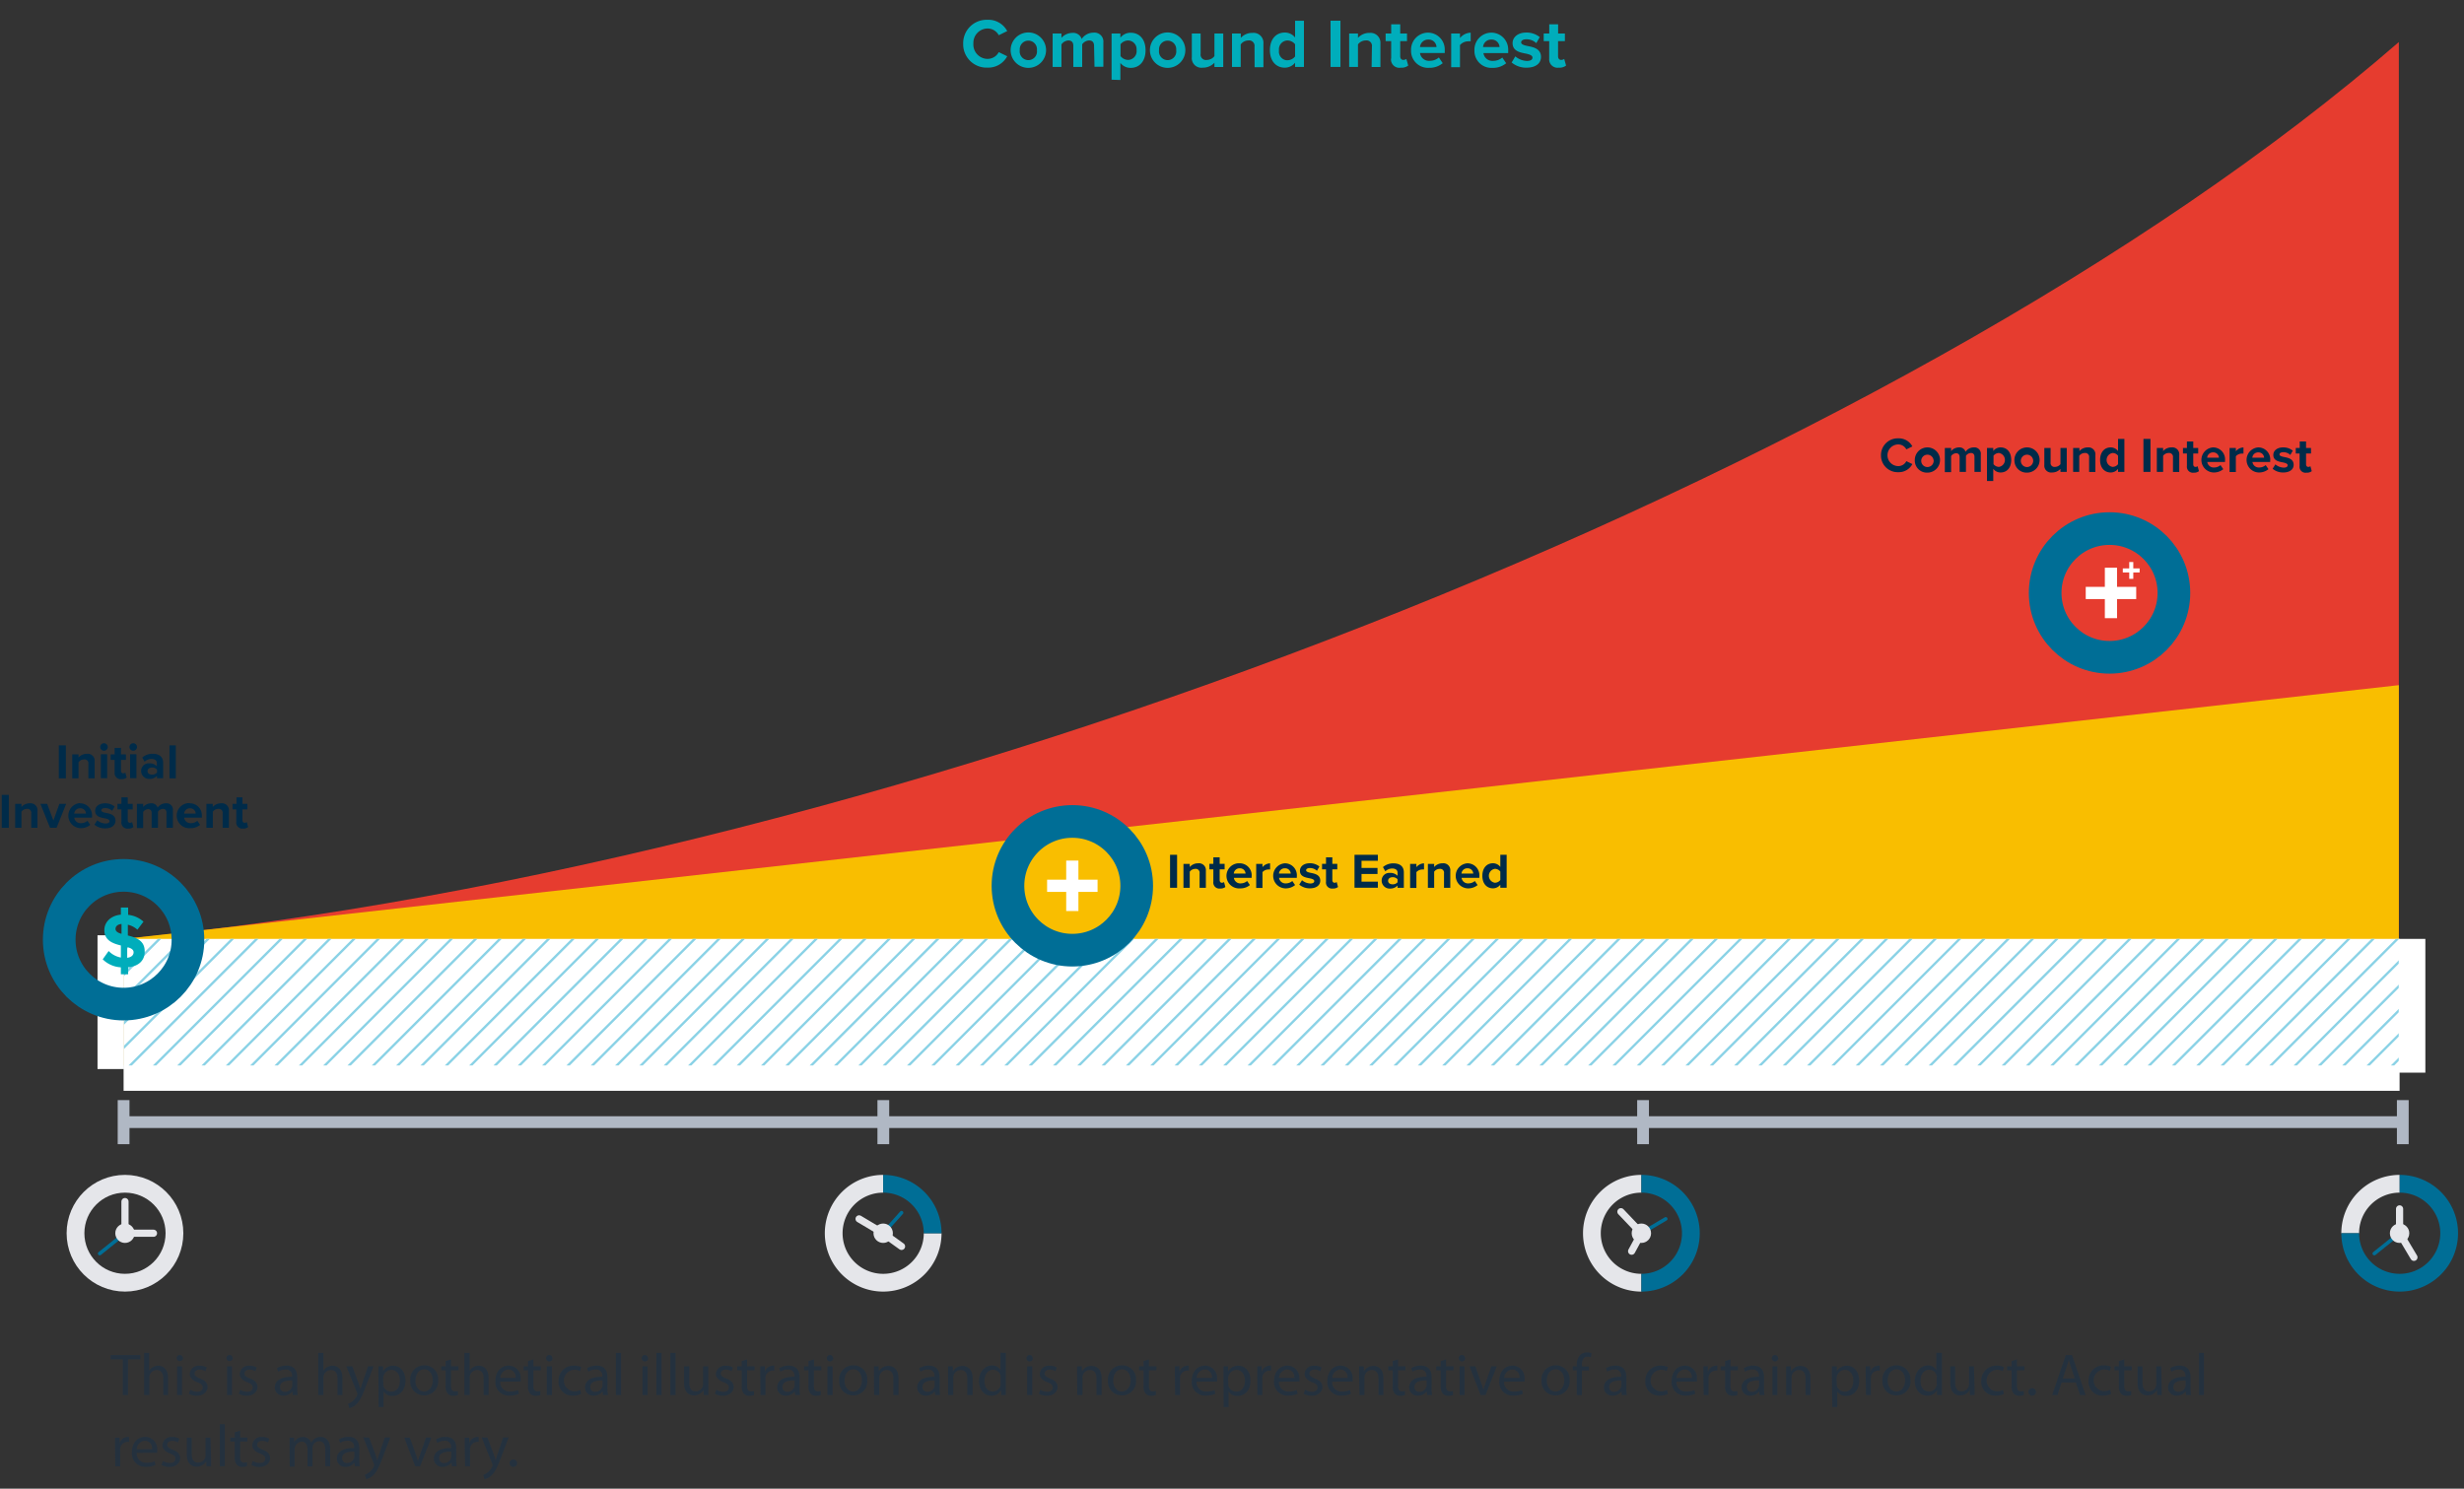 <svg id="Layer_1" data-name="Layer 1" xmlns="http://www.w3.org/2000/svg" xmlns:xlink="http://www.w3.org/1999/xlink" viewBox="0 0 498 300.92"><rect x="0" y="0" width="498" height="300.92" fill="#333333" stroke="none"/><defs><style>.cls-1,.cls-12,.cls-14,.cls-15,.cls-17,.cls-18,.cls-20,.cls-21,.cls-5,.cls-8{fill:none;}.cls-2{fill:#fff;}.cls-3{opacity:0.3;}.cls-4{clip-path:url(#clip-path);}.cls-5{stroke:#e63c2f;}.cls-12,.cls-14,.cls-15,.cls-17,.cls-18,.cls-20,.cls-21,.cls-5,.cls-8{stroke-miterlimit:10;}.cls-12,.cls-5,.cls-8{stroke-width:0.48px;}.cls-6{opacity:0.4;}.cls-7{clip-path:url(#clip-path-2);}.cls-8{stroke:#bdbbbb;}.cls-9{fill:#e63c2f;}.cls-10{fill:#f9be00;}.cls-11{clip-path:url(#clip-path-3);}.cls-12{stroke:#8ad2e6;}.cls-13{fill:#00adbb;}.cls-14{stroke:#b0b8c4;stroke-width:2.38px;}.cls-15,.cls-17,.cls-21{stroke:#006e96;}.cls-15{stroke-width:6.6px;}.cls-16{fill:#002b49;}.cls-17,.cls-20{stroke-linecap:round;}.cls-17{stroke-width:0.73px;}.cls-18,.cls-20{stroke:#e5e6ea;}.cls-18,.cls-21{stroke-width:3.59px;}.cls-19{fill:#e5e6ea;}.cls-20{stroke-width:1.45px;}.cls-22{opacity:0.5;}.cls-23{fill:#162f49;}</style><clipPath id="clip-path"><polygon class="cls-1" points="28.23 -176.09 209.58 -270.54 209.58 -215.43 28.23 -176.09"/></clipPath><clipPath id="clip-path-2"><polygon class="cls-1" points="464.01 -119.27 24.76 -119.27 24.76 -175.43 464.01 -268.88 464.01 -119.27"/></clipPath><clipPath id="clip-path-3"><rect class="cls-1" x="25.07" y="189.79" width="459.76" height="25.58"/></clipPath></defs><title>iftf_moc-graph</title><rect class="cls-2" x="19.71" y="189.06" width="5.36" height="27.04"/><g class="cls-3"><g class="cls-4"><line class="cls-5" x1="498.32" y1="-395" x2="102.38" y2="0.94"/><line class="cls-5" x1="501.08" y1="-392.85" x2="105.14" y2="3.09"/><line class="cls-5" x1="503.54" y1="-390.4" x2="107.6" y2="5.55"/><line class="cls-5" x1="505.69" y1="-387.63" x2="109.75" y2="8.31"/><line class="cls-5" x1="508.15" y1="-385.17" x2="112.21" y2="10.77"/><line class="cls-5" x1="510.92" y1="-383.02" x2="114.98" y2="12.92"/><line class="cls-5" x1="513.38" y1="-380.56" x2="117.44" y2="15.38"/><line class="cls-5" x1="515.52" y1="-377.79" x2="119.58" y2="18.15"/><line class="cls-5" x1="517.98" y1="-375.34" x2="122.04" y2="20.6"/><line class="cls-5" x1="520.75" y1="-373.19" x2="124.81" y2="22.75"/><line class="cls-5" x1="523.21" y1="-370.73" x2="127.27" y2="25.21"/><line class="cls-5" x1="525.36" y1="-367.96" x2="129.42" y2="27.98"/><line class="cls-5" x1="527.82" y1="-365.5" x2="131.88" y2="30.44"/><line class="cls-5" x1="530.58" y1="-363.35" x2="134.64" y2="32.59"/><line class="cls-5" x1="533.04" y1="-360.9" x2="137.1" y2="35.04"/><line class="cls-5" x1="535.19" y1="-358.13" x2="139.25" y2="37.81"/><line class="cls-5" x1="537.65" y1="-355.67" x2="141.71" y2="40.27"/><line class="cls-5" x1="540.42" y1="-353.52" x2="144.48" y2="42.42"/><line class="cls-5" x1="542.88" y1="-351.06" x2="146.93" y2="44.88"/><line class="cls-5" x1="545.02" y1="-348.3" x2="149.08" y2="47.65"/><line class="cls-5" x1="547.48" y1="-345.84" x2="151.54" y2="50.1"/><line class="cls-5" x1="550.25" y1="-343.69" x2="154.31" y2="52.25"/><line class="cls-5" x1="555.17" y1="-338.77" x2="159.23" y2="57.17"/><line class="cls-5" x1="562.23" y1="-331.09" x2="166.29" y2="64.85"/><line class="cls-5" x1="567.15" y1="-326.17" x2="171.21" y2="69.77"/><line class="cls-5" x1="574.83" y1="-319.11" x2="178.89" y2="76.84"/><line class="cls-5" x1="582.21" y1="-311.73" x2="186.27" y2="84.21"/><line class="cls-5" x1="564.69" y1="-328.63" x2="168.75" y2="67.31"/><line class="cls-5" x1="572.07" y1="-321.25" x2="176.12" y2="74.69"/><line class="cls-5" x1="579.75" y1="-314.19" x2="183.81" y2="81.75"/><line class="cls-5" x1="587.12" y1="-306.81" x2="191.18" y2="89.13"/><line class="cls-5" x1="591.73" y1="-301.59" x2="195.79" y2="94.35"/><line class="cls-5" x1="596.65" y1="-296.67" x2="200.71" y2="99.27"/><line class="cls-5" x1="604.33" y1="-289.61" x2="208.39" y2="106.33"/><line class="cls-5" x1="611.71" y1="-282.23" x2="215.77" y2="113.71"/><line class="cls-5" x1="621.23" y1="-272.09" x2="225.29" y2="123.85"/><line class="cls-5" x1="623.69" y1="-269.63" x2="227.75" y2="126.31"/><line class="cls-5" x1="628.92" y1="-265.02" x2="232.97" y2="130.92"/><line class="cls-5" x1="633.83" y1="-260.11" x2="237.89" y2="135.83"/><line class="cls-5" x1="640.9" y1="-252.42" x2="244.96" y2="143.52"/><line class="cls-5" x1="552.4" y1="-340.92" x2="156.46" y2="55.02"/><line class="cls-5" x1="557.63" y1="-336.31" x2="161.68" y2="59.63"/><line class="cls-5" x1="560.08" y1="-333.86" x2="164.14" y2="62.09"/><line class="cls-5" x1="569.61" y1="-323.71" x2="173.67" y2="72.23"/><line class="cls-5" x1="576.98" y1="-316.34" x2="181.04" y2="79.6"/><line class="cls-5" x1="584.67" y1="-309.27" x2="188.73" y2="86.67"/><line class="cls-5" x1="589.58" y1="-304.36" x2="193.64" y2="91.59"/><line class="cls-5" x1="594.19" y1="-299.13" x2="198.25" y2="96.81"/><line class="cls-5" x1="601.56" y1="-291.75" x2="205.62" y2="104.19"/><line class="cls-5" x1="609.25" y1="-284.69" x2="213.31" y2="111.25"/><line class="cls-5" x1="616.62" y1="-277.31" x2="220.68" y2="118.63"/><line class="cls-5" x1="599.11" y1="-294.21" x2="203.17" y2="101.73"/><line class="cls-5" x1="606.48" y1="-286.84" x2="210.54" y2="109.1"/><line class="cls-5" x1="614.17" y1="-279.77" x2="218.23" y2="116.17"/><line class="cls-5" x1="619.08" y1="-274.86" x2="223.14" y2="121.08"/><line class="cls-5" x1="626.15" y1="-267.17" x2="230.21" y2="128.77"/><line class="cls-5" x1="631.06" y1="-262.26" x2="235.12" y2="133.69"/><line class="cls-5" x1="636.29" y1="-257.65" x2="240.35" y2="138.29"/><line class="cls-5" x1="638.75" y1="-255.19" x2="242.81" y2="140.75"/><line class="cls-5" x1="643.36" y1="-249.96" x2="247.41" y2="145.98"/><line class="cls-5" x1="645.81" y1="-247.51" x2="249.87" y2="148.44"/><line class="cls-5" x1="648.58" y1="-245.36" x2="252.64" y2="150.58"/><line class="cls-5" x1="651.04" y1="-242.9" x2="255.1" y2="153.04"/><line class="cls-5" x1="653.19" y1="-240.13" x2="257.25" y2="155.81"/><line class="cls-5" x1="655.65" y1="-237.67" x2="259.71" y2="158.27"/><line class="cls-5" x1="658.42" y1="-235.52" x2="262.47" y2="160.42"/><line class="cls-5" x1="660.87" y1="-233.07" x2="264.93" y2="162.88"/><line class="cls-5" x1="663.02" y1="-230.3" x2="267.08" y2="165.64"/><line class="cls-5" x1="665.48" y1="-227.84" x2="269.54" y2="168.1"/><line class="cls-5" x1="668.25" y1="-225.69" x2="272.31" y2="170.25"/><line class="cls-5" x1="670.71" y1="-223.23" x2="274.77" y2="172.71"/><line class="cls-5" x1="672.86" y1="-220.46" x2="276.91" y2="175.48"/><line class="cls-5" x1="675.31" y1="-218.01" x2="279.37" y2="177.93"/><line class="cls-5" x1="678.08" y1="-215.86" x2="282.14" y2="180.08"/><line class="cls-5" x1="680.54" y1="-213.4" x2="284.6" y2="182.54"/><line class="cls-5" x1="682.69" y1="-210.63" x2="286.75" y2="185.31"/><line class="cls-5" x1="685.15" y1="-208.17" x2="289.21" y2="187.77"/><line class="cls-5" x1="687.91" y1="-206.02" x2="291.97" y2="189.92"/><line class="cls-5" x1="690.37" y1="-203.57" x2="294.43" y2="192.37"/><line class="cls-5" x1="692.52" y1="-200.8" x2="296.58" y2="195.14"/><line class="cls-5" x1="697.44" y1="-195.88" x2="301.5" y2="200.06"/><line class="cls-5" x1="702.66" y1="-191.27" x2="306.72" y2="204.67"/><line class="cls-5" x1="707.58" y1="-186.36" x2="311.64" y2="209.58"/><line class="cls-5" x1="694.98" y1="-198.34" x2="299.04" y2="197.6"/><line class="cls-5" x1="699.9" y1="-193.42" x2="303.96" y2="202.52"/><line class="cls-5" x1="705.12" y1="-188.82" x2="309.18" y2="207.12"/><line class="cls-5" x1="710.04" y1="-183.9" x2="314.1" y2="212.04"/><line class="cls-5" x1="712.19" y1="-181.13" x2="316.25" y2="214.81"/><line class="cls-5" x1="714.65" y1="-178.67" x2="318.71" y2="217.27"/><line class="cls-5" x1="717.41" y1="-176.52" x2="321.47" y2="219.42"/><line class="cls-5" x1="719.87" y1="-174.07" x2="323.93" y2="221.87"/><line class="cls-5" x1="722.02" y1="-171.3" x2="326.08" y2="224.64"/><line class="cls-5" x1="724.48" y1="-168.84" x2="328.54" y2="227.1"/><line class="cls-5" x1="727.25" y1="-166.69" x2="331.31" y2="229.25"/><line class="cls-5" x1="729.71" y1="-164.23" x2="333.76" y2="231.71"/><line class="cls-5" x1="731.85" y1="-161.47" x2="335.91" y2="234.48"/></g></g><g class="cls-6"><g class="cls-7"><line class="cls-8" x1="495.86" y1="-393.39" x2="99.92" y2="2.55"/><line class="cls-8" x1="498.32" y1="-390.93" x2="102.38" y2="5.01"/><line class="cls-8" x1="501.08" y1="-388.78" x2="105.14" y2="7.16"/><line class="cls-8" x1="503.54" y1="-386.32" x2="107.6" y2="9.62"/><line class="cls-8" x1="505.69" y1="-383.55" x2="109.75" y2="12.39"/><line class="cls-8" x1="508.15" y1="-381.09" x2="112.21" y2="14.85"/><line class="cls-8" x1="510.92" y1="-378.95" x2="114.98" y2="16.99"/><line class="cls-8" x1="513.38" y1="-376.49" x2="117.44" y2="19.45"/><line class="cls-8" x1="515.52" y1="-373.72" x2="119.58" y2="22.22"/><line class="cls-8" x1="517.98" y1="-371.26" x2="122.04" y2="24.68"/><line class="cls-8" x1="520.75" y1="-369.11" x2="124.81" y2="26.83"/><line class="cls-8" x1="523.21" y1="-366.65" x2="127.27" y2="29.29"/><line class="cls-8" x1="525.36" y1="-363.89" x2="129.42" y2="32.05"/><line class="cls-8" x1="527.82" y1="-361.43" x2="131.88" y2="34.51"/><line class="cls-8" x1="530.58" y1="-359.28" x2="134.64" y2="36.66"/><line class="cls-8" x1="533.04" y1="-356.82" x2="137.1" y2="39.12"/><line class="cls-8" x1="535.19" y1="-354.05" x2="139.25" y2="41.89"/><line class="cls-8" x1="537.65" y1="-351.6" x2="141.71" y2="44.35"/><line class="cls-8" x1="540.42" y1="-349.45" x2="144.48" y2="46.49"/><line class="cls-8" x1="542.88" y1="-346.99" x2="146.93" y2="48.95"/><line class="cls-8" x1="545.02" y1="-344.22" x2="149.08" y2="51.72"/><line class="cls-8" x1="547.48" y1="-341.76" x2="151.54" y2="54.18"/><line class="cls-8" x1="550.25" y1="-339.61" x2="154.31" y2="56.33"/><line class="cls-8" x1="555.17" y1="-334.7" x2="159.23" y2="61.24"/><line class="cls-8" x1="562.23" y1="-327.01" x2="166.29" y2="68.93"/><line class="cls-8" x1="567.15" y1="-322.1" x2="171.21" y2="73.85"/><line class="cls-8" x1="574.83" y1="-315.03" x2="178.89" y2="80.91"/><line class="cls-8" x1="582.21" y1="-307.66" x2="186.27" y2="88.29"/><line class="cls-8" x1="564.69" y1="-324.55" x2="168.75" y2="71.39"/><line class="cls-8" x1="572.07" y1="-317.18" x2="176.12" y2="78.76"/><line class="cls-8" x1="579.75" y1="-310.11" x2="183.81" y2="85.83"/><line class="cls-8" x1="587.12" y1="-302.74" x2="191.18" y2="93.2"/><line class="cls-8" x1="591.73" y1="-297.51" x2="195.79" y2="98.43"/><line class="cls-8" x1="596.65" y1="-292.6" x2="200.71" y2="103.34"/><line class="cls-8" x1="604.33" y1="-285.53" x2="208.39" y2="110.41"/><line class="cls-8" x1="611.71" y1="-278.16" x2="215.77" y2="117.78"/><line class="cls-8" x1="621.23" y1="-268.01" x2="225.29" y2="127.93"/><line class="cls-8" x1="623.69" y1="-265.56" x2="227.75" y2="130.39"/><line class="cls-8" x1="628.92" y1="-260.95" x2="232.97" y2="134.99"/><line class="cls-8" x1="633.83" y1="-256.03" x2="237.89" y2="139.91"/><line class="cls-8" x1="640.9" y1="-248.35" x2="244.96" y2="147.59"/><line class="cls-8" x1="552.4" y1="-336.85" x2="156.46" y2="59.1"/><line class="cls-8" x1="557.63" y1="-332.24" x2="161.68" y2="63.7"/><line class="cls-8" x1="560.08" y1="-329.78" x2="164.14" y2="66.16"/><line class="cls-8" x1="569.61" y1="-319.64" x2="173.67" y2="76.3"/><line class="cls-8" x1="576.98" y1="-312.26" x2="181.04" y2="83.68"/><line class="cls-8" x1="584.67" y1="-305.2" x2="188.73" y2="90.74"/><line class="cls-8" x1="589.58" y1="-300.28" x2="193.64" y2="95.66"/><line class="cls-8" x1="594.19" y1="-295.05" x2="198.25" y2="100.89"/><line class="cls-8" x1="601.56" y1="-287.68" x2="205.62" y2="108.26"/><line class="cls-8" x1="609.25" y1="-280.61" x2="213.31" y2="115.33"/><line class="cls-8" x1="616.62" y1="-273.24" x2="220.68" y2="122.7"/><line class="cls-8" x1="599.11" y1="-290.14" x2="203.17" y2="105.8"/><line class="cls-8" x1="606.48" y1="-282.76" x2="210.54" y2="113.18"/><line class="cls-8" x1="614.17" y1="-275.7" x2="218.23" y2="120.24"/><line class="cls-8" x1="619.08" y1="-270.78" x2="223.14" y2="125.16"/><line class="cls-8" x1="626.15" y1="-263.1" x2="230.21" y2="132.84"/><line class="cls-8" x1="631.06" y1="-258.18" x2="235.12" y2="137.76"/><line class="cls-8" x1="636.29" y1="-253.57" x2="240.35" y2="142.37"/><line class="cls-8" x1="638.75" y1="-251.12" x2="242.81" y2="144.83"/><line class="cls-8" x1="643.36" y1="-245.89" x2="247.41" y2="150.05"/><line class="cls-8" x1="645.81" y1="-243.43" x2="249.87" y2="152.51"/><line class="cls-8" x1="648.58" y1="-241.28" x2="252.64" y2="154.66"/><line class="cls-8" x1="651.04" y1="-238.82" x2="255.1" y2="157.12"/><line class="cls-8" x1="653.19" y1="-236.06" x2="257.25" y2="159.89"/><line class="cls-8" x1="655.65" y1="-233.6" x2="259.71" y2="162.34"/><line class="cls-8" x1="658.42" y1="-231.45" x2="262.47" y2="164.49"/><line class="cls-8" x1="660.87" y1="-228.99" x2="264.93" y2="166.95"/><line class="cls-8" x1="663.02" y1="-226.22" x2="267.08" y2="169.72"/><line class="cls-8" x1="665.48" y1="-223.76" x2="269.54" y2="172.18"/><line class="cls-8" x1="668.25" y1="-221.62" x2="272.31" y2="174.33"/><line class="cls-8" x1="670.71" y1="-219.16" x2="274.77" y2="176.78"/><line class="cls-8" x1="672.86" y1="-216.39" x2="276.91" y2="179.55"/><line class="cls-8" x1="675.31" y1="-213.93" x2="279.37" y2="182.01"/><line class="cls-8" x1="678.08" y1="-211.78" x2="282.14" y2="184.16"/><line class="cls-8" x1="680.54" y1="-209.32" x2="284.6" y2="186.62"/><line class="cls-8" x1="682.69" y1="-206.56" x2="286.75" y2="189.38"/><line class="cls-8" x1="685.15" y1="-204.1" x2="289.21" y2="191.84"/><line class="cls-8" x1="687.91" y1="-201.95" x2="291.97" y2="193.99"/><line class="cls-8" x1="690.37" y1="-199.49" x2="294.43" y2="196.45"/><line class="cls-8" x1="692.52" y1="-196.72" x2="296.58" y2="199.22"/><line class="cls-8" x1="697.44" y1="-191.81" x2="301.5" y2="204.13"/><line class="cls-8" x1="702.66" y1="-187.2" x2="306.72" y2="208.74"/><line class="cls-8" x1="707.58" y1="-182.28" x2="311.64" y2="213.66"/><line class="cls-8" x1="694.98" y1="-194.27" x2="299.04" y2="201.68"/><line class="cls-8" x1="699.9" y1="-189.35" x2="303.96" y2="206.59"/><line class="cls-8" x1="705.12" y1="-184.74" x2="309.18" y2="211.2"/><line class="cls-8" x1="710.04" y1="-179.83" x2="314.1" y2="216.12"/><line class="cls-8" x1="712.19" y1="-177.06" x2="316.25" y2="218.88"/><line class="cls-8" x1="714.65" y1="-174.6" x2="318.71" y2="221.34"/><line class="cls-8" x1="717.41" y1="-172.45" x2="321.47" y2="223.49"/><line class="cls-8" x1="719.87" y1="-169.99" x2="323.93" y2="225.95"/><line class="cls-8" x1="722.02" y1="-167.22" x2="326.08" y2="228.72"/><line class="cls-8" x1="724.48" y1="-164.77" x2="328.54" y2="231.18"/><line class="cls-8" x1="727.25" y1="-162.62" x2="331.31" y2="233.32"/><line class="cls-8" x1="729.71" y1="-160.16" x2="333.76" y2="235.78"/><line class="cls-8" x1="731.85" y1="-157.39" x2="335.91" y2="238.55"/></g></g><path class="cls-9" d="M25.07,189.79C182.21,174.6,383.64,96.39,484.83,8.5V209.4H274.34Z"/><polygon class="cls-10" points="25.07 189.79 484.83 138.5 484.83 215.37 25.07 215.37 25.07 189.79"/><rect class="cls-2" x="24.98" y="189.79" width="460" height="30.71"/><g class="cls-11"><line class="cls-12" x1="279.15" y1="-234.12" x2="-116.79" y2="161.82"/><line class="cls-12" x1="281.61" y1="-231.66" x2="-114.33" y2="164.28"/><line class="cls-12" x1="284.38" y1="-229.52" x2="-111.56" y2="166.42"/><line class="cls-12" x1="286.84" y1="-227.06" x2="-109.1" y2="168.88"/><line class="cls-12" x1="288.98" y1="-224.29" x2="-106.96" y2="171.65"/><line class="cls-12" x1="291.44" y1="-221.83" x2="-104.5" y2="174.11"/><line class="cls-12" x1="294.21" y1="-219.68" x2="-101.73" y2="176.26"/><line class="cls-12" x1="296.67" y1="-217.22" x2="-99.27" y2="178.72"/><line class="cls-12" x1="298.82" y1="-214.46" x2="-97.12" y2="181.48"/><line class="cls-12" x1="301.28" y1="-212" x2="-94.66" y2="183.94"/><line class="cls-12" x1="304.04" y1="-209.85" x2="-91.9" y2="186.09"/><line class="cls-12" x1="306.5" y1="-207.39" x2="-89.44" y2="188.55"/><line class="cls-12" x1="308.65" y1="-204.62" x2="-87.29" y2="191.32"/><line class="cls-12" x1="313.57" y1="-199.71" x2="-82.37" y2="196.23"/><line class="cls-12" x1="318.79" y1="-195.1" x2="-77.15" y2="200.84"/><line class="cls-12" x1="323.71" y1="-190.18" x2="-72.23" y2="205.76"/><line class="cls-12" x1="311.11" y1="-202.17" x2="-84.83" y2="193.78"/><line class="cls-12" x1="316.03" y1="-197.25" x2="-79.92" y2="198.69"/><line class="cls-12" x1="321.25" y1="-192.64" x2="-74.69" y2="203.3"/><line class="cls-12" x1="326.17" y1="-187.73" x2="-69.77" y2="208.22"/><line class="cls-12" x1="328.32" y1="-184.96" x2="-67.62" y2="210.98"/><line class="cls-12" x1="330.78" y1="-182.5" x2="-65.17" y2="213.44"/><line class="cls-12" x1="333.54" y1="-180.35" x2="-62.4" y2="215.59"/><line class="cls-12" x1="336" y1="-177.89" x2="-59.94" y2="218.05"/><line class="cls-12" x1="338.15" y1="-175.12" x2="-57.79" y2="220.82"/><line class="cls-12" x1="340.61" y1="-172.67" x2="-55.33" y2="223.28"/><line class="cls-12" x1="343.38" y1="-170.52" x2="-52.56" y2="225.42"/><line class="cls-12" x1="345.83" y1="-168.06" x2="-50.11" y2="227.88"/><line class="cls-12" x1="347.98" y1="-165.29" x2="-47.96" y2="230.65"/><line class="cls-12" x1="352.9" y1="-160.37" x2="-43.04" y2="235.57"/><line class="cls-12" x1="358.13" y1="-155.77" x2="-37.81" y2="240.17"/><line class="cls-12" x1="363.04" y1="-150.85" x2="-32.9" y2="245.09"/><line class="cls-12" x1="375.02" y1="-138.25" x2="-20.92" y2="257.69"/><line class="cls-12" x1="377.48" y1="-135.79" x2="-18.46" y2="260.15"/><line class="cls-12" x1="382.71" y1="-131.18" x2="-13.23" y2="264.76"/><line class="cls-12" x1="387.63" y1="-126.27" x2="-8.32" y2="269.67"/><line class="cls-12" x1="394.69" y1="-118.58" x2="-1.25" y2="277.36"/><line class="cls-12" x1="397.15" y1="-116.13" x2="1.21" y2="279.82"/><line class="cls-12" x1="402.38" y1="-111.52" x2="6.43" y2="284.42"/><line class="cls-12" x1="409.75" y1="-104.14" x2="13.81" y2="291.8"/><line class="cls-12" x1="421.73" y1="-91.54" x2="25.79" y2="304.4"/><line class="cls-12" x1="426.65" y1="-86.63" x2="30.71" y2="309.32"/><line class="cls-12" x1="429.42" y1="-84.48" x2="33.48" y2="311.46"/><line class="cls-12" x1="434.33" y1="-79.56" x2="38.39" y2="316.38"/><line class="cls-12" x1="441.4" y1="-71.88" x2="45.46" y2="324.06"/><line class="cls-12" x1="448.77" y1="-64.5" x2="52.83" y2="331.44"/><line class="cls-12" x1="454" y1="-59.89" x2="58.06" y2="336.05"/><line class="cls-12" x1="461.37" y1="-52.52" x2="65.43" y2="343.42"/><line class="cls-12" x1="446.31" y1="-66.96" x2="50.37" y2="328.98"/><line class="cls-12" x1="451.23" y1="-62.04" x2="55.29" y2="333.9"/><line class="cls-12" x1="458.92" y1="-54.98" x2="62.98" y2="340.96"/><line class="cls-12" x1="466.29" y1="-47.6" x2="70.35" y2="348.34"/><line class="cls-12" x1="473.36" y1="-39.92" x2="77.42" y2="356.02"/><line class="cls-12" x1="475.81" y1="-37.46" x2="79.87" y2="358.48"/><line class="cls-12" x1="481.04" y1="-32.85" x2="85.1" y2="363.09"/><line class="cls-12" x1="483.5" y1="-30.4" x2="87.56" y2="365.55"/><line class="cls-12" x1="485.65" y1="-27.63" x2="89.71" y2="368.31"/><line class="cls-12" x1="488.11" y1="-25.17" x2="92.16" y2="370.77"/><line class="cls-12" x1="490.87" y1="-23.02" x2="94.93" y2="372.92"/><line class="cls-12" x1="493.33" y1="-20.56" x2="97.39" y2="375.38"/><line class="cls-12" x1="495.48" y1="-17.79" x2="99.54" y2="378.15"/><line class="cls-12" x1="502.86" y1="-10.42" x2="106.91" y2="385.52"/><line class="cls-12" x1="507.77" y1="-5.5" x2="111.83" y2="390.44"/><line class="cls-12" x1="510.54" y1="-3.35" x2="114.6" y2="392.59"/><line class="cls-12" x1="513" y1="-0.9" x2="117.06" y2="395.05"/><line class="cls-12" x1="515.15" y1="1.87" x2="119.21" y2="397.81"/><line class="cls-12" x1="517.61" y1="4.33" x2="121.66" y2="400.27"/><line class="cls-12" x1="520.37" y1="6.48" x2="124.43" y2="402.42"/><line class="cls-12" x1="522.83" y1="8.94" x2="126.89" y2="404.88"/><line class="cls-12" x1="524.98" y1="11.71" x2="129.04" y2="407.65"/><line class="cls-12" x1="527.44" y1="14.16" x2="131.5" y2="410.1"/><line class="cls-12" x1="530.21" y1="16.31" x2="134.27" y2="412.25"/><line class="cls-12" x1="532.66" y1="18.77" x2="136.72" y2="414.71"/><line class="cls-12" x1="534.81" y1="21.54" x2="138.87" y2="417.48"/><line class="cls-12" x1="539.73" y1="26.46" x2="143.79" y2="422.4"/><line class="cls-12" x1="544.96" y1="31.06" x2="149.02" y2="427"/><line class="cls-12" x1="549.87" y1="35.98" x2="153.93" y2="431.92"/><line class="cls-12" x1="537.27" y1="24" x2="141.33" y2="419.94"/><line class="cls-12" x1="542.19" y1="28.91" x2="146.25" y2="424.85"/><line class="cls-12" x1="547.41" y1="33.52" x2="151.47" y2="429.46"/><line class="cls-12" x1="552.33" y1="38.44" x2="156.39" y2="434.38"/><line class="cls-12" x1="554.48" y1="41.2" x2="158.54" y2="437.15"/><line class="cls-12" x1="556.94" y1="43.66" x2="161" y2="439.6"/><line class="cls-12" x1="559.71" y1="45.81" x2="163.76" y2="441.75"/><line class="cls-12" x1="562.16" y1="48.27" x2="166.22" y2="444.21"/><line class="cls-12" x1="564.31" y1="51.04" x2="168.37" y2="446.98"/><line class="cls-12" x1="566.77" y1="53.5" x2="170.83" y2="449.44"/><line class="cls-12" x1="569.54" y1="55.64" x2="173.6" y2="451.59"/><line class="cls-12" x1="572" y1="58.1" x2="176.06" y2="454.04"/><line class="cls-12" x1="574.15" y1="60.87" x2="178.2" y2="456.81"/><line class="cls-12" x1="576.6" y1="63.33" x2="180.66" y2="459.27"/><line class="cls-12" x1="579.37" y1="65.48" x2="183.43" y2="461.42"/><line class="cls-12" x1="581.83" y1="67.94" x2="185.89" y2="463.88"/><line class="cls-12" x1="583.98" y1="70.7" x2="188.04" y2="466.65"/><line class="cls-12" x1="586.44" y1="73.16" x2="190.5" y2="469.1"/><line class="cls-12" x1="589.21" y1="75.31" x2="193.26" y2="471.25"/><line class="cls-12" x1="591.66" y1="77.77" x2="195.72" y2="473.71"/><line class="cls-12" x1="593.81" y1="80.54" x2="197.87" y2="476.48"/><line class="cls-12" x1="596.27" y1="83" x2="200.33" y2="478.94"/><line class="cls-12" x1="599.04" y1="85.14" x2="203.1" y2="481.09"/><line class="cls-12" x1="601.5" y1="87.6" x2="205.56" y2="483.54"/><line class="cls-12" x1="603.65" y1="90.37" x2="207.7" y2="486.31"/><line class="cls-12" x1="606.1" y1="92.83" x2="210.16" y2="488.77"/><line class="cls-12" x1="608.87" y1="94.98" x2="212.93" y2="490.92"/><line class="cls-12" x1="613.79" y1="99.89" x2="217.85" y2="495.84"/><line class="cls-12" x1="620.85" y1="107.58" x2="224.91" y2="503.52"/><line class="cls-12" x1="625.77" y1="112.5" x2="229.83" y2="508.44"/><line class="cls-12" x1="633.45" y1="119.56" x2="237.51" y2="515.5"/><line class="cls-12" x1="640.83" y1="126.94" x2="244.89" y2="522.88"/><line class="cls-12" x1="623.31" y1="110.04" x2="227.37" y2="505.98"/><line class="cls-12" x1="630.69" y1="117.41" x2="234.75" y2="513.35"/><line class="cls-12" x1="638.37" y1="124.48" x2="242.43" y2="520.42"/><line class="cls-12" x1="645.75" y1="131.85" x2="249.8" y2="527.79"/><line class="cls-12" x1="650.35" y1="137.08" x2="254.41" y2="533.02"/><line class="cls-12" x1="655.27" y1="141.99" x2="259.33" y2="537.94"/><line class="cls-12" x1="662.95" y1="149.06" x2="267.01" y2="545"/><line class="cls-12" x1="670.33" y1="156.43" x2="274.39" y2="552.38"/><line class="cls-12" x1="679.85" y1="166.58" x2="283.91" y2="562.52"/><line class="cls-12" x1="682.31" y1="169.04" x2="286.37" y2="564.98"/><line class="cls-12" x1="687.54" y1="173.64" x2="291.6" y2="569.58"/><line class="cls-12" x1="692.45" y1="178.56" x2="296.51" y2="574.5"/><line class="cls-12" x1="699.52" y1="186.24" x2="303.58" y2="582.18"/><line class="cls-12" x1="611.02" y1="97.75" x2="215.08" y2="493.69"/><line class="cls-12" x1="616.25" y1="102.35" x2="220.31" y2="498.29"/><line class="cls-12" x1="618.7" y1="104.81" x2="222.76" y2="500.75"/><line class="cls-12" x1="628.23" y1="114.95" x2="232.29" y2="510.89"/><line class="cls-12" x1="635.6" y1="122.33" x2="239.66" y2="518.27"/><line class="cls-12" x1="643.29" y1="129.39" x2="247.35" y2="525.33"/><line class="cls-12" x1="648.2" y1="134.31" x2="252.26" y2="530.25"/><line class="cls-12" x1="652.81" y1="139.54" x2="256.87" y2="535.48"/><line class="cls-12" x1="660.19" y1="146.91" x2="264.24" y2="542.85"/><line class="cls-12" x1="667.87" y1="153.98" x2="271.93" y2="549.92"/><line class="cls-12" x1="675.25" y1="161.35" x2="279.3" y2="557.29"/><line class="cls-12" x1="657.73" y1="144.45" x2="261.79" y2="540.39"/><line class="cls-12" x1="665.1" y1="151.83" x2="269.16" y2="547.77"/><line class="cls-12" x1="672.79" y1="158.89" x2="276.85" y2="554.83"/><line class="cls-12" x1="677.7" y1="163.81" x2="281.76" y2="559.75"/><line class="cls-12" x1="684.77" y1="171.49" x2="288.83" y2="567.44"/><line class="cls-12" x1="689.69" y1="176.41" x2="293.74" y2="572.35"/><line class="cls-12" x1="694.91" y1="181.02" x2="298.97" y2="576.96"/><line class="cls-12" x1="697.37" y1="183.48" x2="301.43" y2="579.42"/><line class="cls-12" x1="701.98" y1="188.7" x2="306.04" y2="584.64"/><line class="cls-12" x1="704.43" y1="191.16" x2="308.49" y2="587.1"/><line class="cls-12" x1="707.2" y1="193.31" x2="311.26" y2="589.25"/><line class="cls-12" x1="709.66" y1="195.77" x2="313.72" y2="591.71"/><line class="cls-12" x1="711.81" y1="198.54" x2="315.87" y2="594.48"/><line class="cls-12" x1="714.27" y1="200.99" x2="318.33" y2="596.93"/><line class="cls-12" x1="717.04" y1="203.14" x2="321.1" y2="599.08"/><line class="cls-12" x1="719.49" y1="205.6" x2="323.55" y2="601.54"/><line class="cls-12" x1="721.64" y1="208.37" x2="325.7" y2="604.31"/><line class="cls-12" x1="724.1" y1="210.83" x2="328.16" y2="606.77"/><line class="cls-12" x1="726.87" y1="212.98" x2="330.93" y2="608.92"/><line class="cls-12" x1="729.33" y1="215.43" x2="333.39" y2="611.37"/><line class="cls-12" x1="731.48" y1="218.2" x2="335.54" y2="614.14"/><line class="cls-12" x1="733.93" y1="220.66" x2="337.99" y2="616.6"/><line class="cls-12" x1="736.7" y1="222.81" x2="340.76" y2="618.75"/><line class="cls-12" x1="739.16" y1="225.27" x2="343.22" y2="621.21"/><line class="cls-12" x1="741.31" y1="228.03" x2="345.37" y2="623.98"/><line class="cls-12" x1="743.77" y1="230.49" x2="347.83" y2="626.43"/><line class="cls-12" x1="746.54" y1="232.64" x2="350.59" y2="628.58"/><line class="cls-12" x1="748.99" y1="235.1" x2="353.05" y2="631.04"/><line class="cls-12" x1="751.14" y1="237.87" x2="355.2" y2="633.81"/><line class="cls-12" x1="756.06" y1="242.78" x2="360.12" y2="638.73"/><line class="cls-12" x1="761.29" y1="247.39" x2="365.34" y2="643.33"/><line class="cls-12" x1="766.2" y1="252.31" x2="370.26" y2="648.25"/><line class="cls-12" x1="753.6" y1="240.33" x2="357.66" y2="636.27"/><line class="cls-12" x1="758.52" y1="245.24" x2="362.58" y2="641.18"/><line class="cls-12" x1="763.74" y1="249.85" x2="367.8" y2="645.79"/><line class="cls-12" x1="768.66" y1="254.77" x2="372.72" y2="650.71"/><line class="cls-12" x1="770.81" y1="257.53" x2="374.87" y2="653.48"/><line class="cls-12" x1="773.27" y1="259.99" x2="377.33" y2="655.93"/><line class="cls-12" x1="776.03" y1="262.14" x2="380.09" y2="658.08"/><line class="cls-12" x1="350.44" y1="-162.83" x2="-45.5" y2="233.11"/><line class="cls-12" x1="355.67" y1="-158.23" x2="-40.27" y2="237.72"/><line class="cls-12" x1="360.58" y1="-153.31" x2="-35.36" y2="242.63"/><line class="cls-12" x1="365.19" y1="-148.08" x2="-30.75" y2="247.86"/><line class="cls-12" x1="367.65" y1="-145.62" x2="-28.29" y2="250.32"/><line class="cls-12" x1="370.42" y1="-143.48" x2="-25.52" y2="252.46"/><line class="cls-12" x1="372.88" y1="-141.02" x2="-23.06" y2="254.92"/><line class="cls-12" x1="379.94" y1="-133.33" x2="-16" y2="262.61"/><line class="cls-12" x1="384.86" y1="-128.42" x2="-11.08" y2="267.52"/><line class="cls-12" x1="390.08" y1="-123.81" x2="-5.86" y2="272.13"/><line class="cls-12" x1="392.54" y1="-121.35" x2="-3.4" y2="274.59"/><line class="cls-12" x1="399.61" y1="-113.67" x2="3.67" y2="282.27"/><line class="cls-12" x1="406.98" y1="-106.29" x2="11.04" y2="289.65"/><line class="cls-12" x1="414.67" y1="-99.23" x2="18.73" y2="296.71"/><line class="cls-12" x1="419.58" y1="-94.31" x2="23.64" y2="301.63"/><line class="cls-12" x1="404.52" y1="-108.75" x2="8.58" y2="287.19"/><line class="cls-12" x1="411.9" y1="-101.38" x2="15.96" y2="294.57"/><line class="cls-12" x1="417.13" y1="-96.77" x2="21.18" y2="299.17"/><line class="cls-12" x1="424.5" y1="-89.39" x2="28.56" y2="306.55"/><line class="cls-12" x1="431.57" y1="-81.71" x2="35.62" y2="314.23"/><line class="cls-12" x1="436.48" y1="-76.79" x2="40.54" y2="319.15"/><line class="cls-12" x1="439.25" y1="-74.64" x2="43.31" y2="321.3"/><line class="cls-12" x1="444.17" y1="-69.73" x2="48.23" y2="326.21"/><line class="cls-12" x1="456.15" y1="-57.13" x2="60.21" y2="338.81"/><line class="cls-12" x1="463.52" y1="-49.75" x2="67.58" y2="346.19"/><line class="cls-12" x1="468.75" y1="-45.14" x2="72.81" y2="350.8"/><line class="cls-12" x1="471.21" y1="-42.69" x2="75.27" y2="353.25"/><line class="cls-12" x1="478.27" y1="-35" x2="82.33" y2="360.94"/><line class="cls-12" x1="497.94" y1="-15.34" x2="102" y2="380.61"/><line class="cls-12" x1="500.71" y1="-13.19" x2="104.77" y2="382.75"/><line class="cls-12" x1="505.62" y1="-8.27" x2="109.68" y2="387.67"/></g><path class="cls-13" d="M194.67,8.87A4.73,4.73,0,0,1,199.25,4h.32a4.31,4.31,0,0,1,4,2.28l-1.71.84a2.56,2.56,0,0,0-2.27-1.36,2.9,2.9,0,0,0-2.86,2.93v.14a2.9,2.9,0,0,0,2.72,3.07h.14a2.53,2.53,0,0,0,2.27-1.36l1.71.83a4.34,4.34,0,0,1-4,2.3,4.73,4.73,0,0,1-4.9-4.55h0Z"/><path class="cls-13" d="M204.26,10.14a3.58,3.58,0,1,1,3.58,3.58,3.58,3.58,0,0,1-3.58-3.58Zm5.31,0a1.74,1.74,0,1,0-3.46,0,1.75,1.75,0,1,0,3.46,0Z"/><path class="cls-13" d="M221.12,9.26c0-.63-.28-1.08-1-1.08a1.8,1.8,0,0,0-1.4.78v4.57h-1.79V9.26c0-.63-.28-1.08-1-1.08a1.82,1.82,0,0,0-1.4.8v4.55h-1.78V6.77h1.78v.88a3,3,0,0,1,2.21-1,1.79,1.79,0,0,1,1.88,1.23A2.87,2.87,0,0,1,221,6.6a1.81,1.81,0,0,1,2,2v4.89h-1.79Z"/><path class="cls-13" d="M224.66,16.11V6.77h1.78v.85a2.61,2.61,0,0,1,2.09-1c1.74,0,3,1.29,3,3.54s-1.26,3.56-3,3.56a2.58,2.58,0,0,1-2.09-1v3.45ZM228,8.18a2,2,0,0,0-1.53.77v2.39a2,2,0,0,0,1.53.77,1.76,1.76,0,0,0,1.71-2,1.75,1.75,0,0,0-1.56-1.92Z"/><path class="cls-13" d="M232.41,10.14A3.58,3.58,0,1,1,236,13.72a3.58,3.58,0,0,1-3.59-3.58Zm5.31,0a1.74,1.74,0,1,0-3.46,0,1.75,1.75,0,1,0,3.46,0Z"/><path class="cls-13" d="M245.45,12.68a3.16,3.16,0,0,1-2.38,1,1.94,1.94,0,0,1-2.19-2.13V6.77h1.78v4.1a1.09,1.09,0,0,0,1.25,1.25,2,2,0,0,0,1.54-.77V6.77h1.78v6.77h-1.78Z"/><path class="cls-13" d="M253.55,9.44a1.1,1.1,0,0,0-1.25-1.26,1.93,1.93,0,0,0-1.54.8v4.55H249V6.77h1.78v.88a3.1,3.1,0,0,1,2.37-1,2,2,0,0,1,2.2,2.16v4.78h-1.78Z"/><path class="cls-13" d="M261.75,12.68a2.66,2.66,0,0,1-2.09,1c-1.71,0-3-1.29-3-3.54s1.27-3.56,3-3.56a2.61,2.61,0,0,1,2.09,1V4.19h1.79v9.34h-1.79Zm0-3.73a2,2,0,0,0-1.54-.77,1.77,1.77,0,0,0-1.71,2,1.76,1.76,0,0,0,1.48,2h.23a2,2,0,0,0,1.54-.77Z"/><path class="cls-13" d="M268.92,4.19h2v9.34h-2Z"/><path class="cls-13" d="M277.28,9.44A1.1,1.1,0,0,0,276,8.18a1.93,1.93,0,0,0-1.54.8v4.55h-1.78V6.77h1.78v.88a3.1,3.1,0,0,1,2.37-1A2,2,0,0,1,279,8.76v4.78h-1.78Z"/><path class="cls-13" d="M281.17,11.85V8.32h-1.12V6.77h1.12V4.92H283V6.77h1.37V8.32H283v3.05c0,.42.22.74.62.74a1,1,0,0,0,.62-.2l.38,1.34a2.19,2.19,0,0,1-1.48.43,1.69,1.69,0,0,1-2-1.83Z"/><path class="cls-13" d="M288.62,6.6A3.4,3.4,0,0,1,292,10q0,.16,0,.33v.39h-5a1.82,1.82,0,0,0,2,1.57,2.77,2.77,0,0,0,1.81-.67l.78,1.15a4.17,4.17,0,0,1-2.79.94,3.43,3.43,0,0,1-3.61-3.24v-.32a3.44,3.44,0,0,1,3.33-3.55h.1ZM287,9.51h3.33A1.57,1.57,0,0,0,288.71,8h-.09A1.63,1.63,0,0,0,287,9.51Z"/><path class="cls-13" d="M293.3,6.77h1.78v.92a2.89,2.89,0,0,1,2.16-1.08V8.35a2.36,2.36,0,0,0-.49,0,2.26,2.26,0,0,0-1.67.76v4.47H293.3Z"/><path class="cls-13" d="M301.41,6.6A3.4,3.4,0,0,1,304.82,10q0,.17,0,.34v.39h-5a1.82,1.82,0,0,0,2,1.57,2.77,2.77,0,0,0,1.81-.67l.78,1.15a4.16,4.16,0,0,1-2.79.94A3.43,3.43,0,0,1,298,10.47v-.32a3.44,3.44,0,0,1,3.33-3.55h.09Zm-1.67,2.91h3.33A1.57,1.57,0,0,0,301.44,8h0A1.63,1.63,0,0,0,299.74,9.51Z"/><path class="cls-13" d="M306.26,11.4a3.87,3.87,0,0,0,2.34.92c.77,0,1.13-.27,1.13-.69s-.59-.64-1.36-.8c-1.16-.22-2.66-.5-2.66-2.12,0-1.13,1-2.13,2.77-2.13a4.24,4.24,0,0,1,2.72.92l-.7,1.22a2.86,2.86,0,0,0-2-.78c-.64,0-1.06.24-1.06.63s.53.57,1.29.73c1.16.22,2.72.53,2.72,2.21,0,1.25-1,2.17-2.93,2.17a4.55,4.55,0,0,1-3-1.05Z"/><path class="cls-13" d="M313.11,11.85V8.32H312V6.77h1.12V4.92h1.79V6.77h1.37V8.32H314.9v3.05c0,.42.22.74.62.74a1,1,0,0,0,.62-.2l.38,1.34a2.2,2.2,0,0,1-1.49.43,1.69,1.69,0,0,1-1.92-1.83Z"/><line class="cls-14" x1="25.97" y1="226.83" x2="484.83" y2="226.83"/><line class="cls-14" x1="24.98" y1="222.38" x2="24.98" y2="231.29"/><line class="cls-14" x1="178.53" y1="222.38" x2="178.53" y2="231.29"/><line class="cls-14" x1="332.08" y1="222.38" x2="332.08" y2="231.29"/><line class="cls-14" x1="485.63" y1="222.38" x2="485.63" y2="231.29"/><circle class="cls-15" cx="24.98" cy="189.96" r="13.01"/><path class="cls-13" d="M25.9,195.53v1.41H24.43v-1.4a5.68,5.68,0,0,1-3.67-1.62l1.2-1.68a4.59,4.59,0,0,0,2.47,1.32v-2.44c-1.6-.39-3.34-1-3.34-3.11,0-1.58,1.26-2.92,3.34-3.12v-1.44H25.9v1.48a5.39,5.39,0,0,1,3.1,1.38l-1.23,1.62a4.27,4.27,0,0,0-1.93-1v2.17c1.62.42,3.4,1,3.4,3.15C29.31,194,28.19,195.3,25.9,195.53Zm-1.34-6.76v-2c-.79.08-1.21.48-1.21,1s.5.81,1.22,1ZM27,192.5c0-.57-.54-.84-1.29-1.06v2.17C26.65,193.49,27,193,27,192.5Z"/><path class="cls-16" d="M11.89,150.67h1.42v6.67H11.89Z"/><path class="cls-16" d="M17.86,154.41a.78.78,0,0,0-.89-.9,1.37,1.37,0,0,0-1.1.57v3.25H14.6V152.5h1.27v.63a2.21,2.21,0,0,1,1.69-.75,1.4,1.4,0,0,1,1.57,1.54v3.41H17.86Z"/><path class="cls-16" d="M20.26,151a.76.76,0,1,1,.76.76h0A.77.77,0,0,1,20.26,151Zm.13,1.47h1.27v4.83H20.39Z"/><path class="cls-16" d="M23.17,156.13v-2.52h-.8V152.5h.8v-1.32h1.28v1.32h1v1.11h-1v2.18c0,.3.16.53.44.53a.69.69,0,0,0,.44-.14l.27,1a1.57,1.57,0,0,1-1.06.31,1.21,1.21,0,0,1-1.37-1.36Z"/><path class="cls-16" d="M26.17,151a.76.76,0,1,1,.76.76h0A.77.77,0,0,1,26.17,151Zm.13,1.47h1.27v4.83H26.3Z"/><path class="cls-16" d="M31.73,156.83a2,2,0,0,1-1.53.62,1.61,1.61,0,0,1-1.68-1.54h0v-.06A1.53,1.53,0,0,1,30,154.3h.17a2,2,0,0,1,1.53.59v-.67c0-.49-.42-.81-1.06-.81a2,2,0,0,0-1.41.57l-.48-.85a3.17,3.17,0,0,1,2.11-.76c1.1,0,2.11.44,2.11,1.83v3.12H31.73Zm0-1.26a1.27,1.27,0,0,0-1-.42c-.5,0-.91.27-.91.73s.41.71.91.71a1.27,1.27,0,0,0,1-.42Z"/><path class="cls-16" d="M34.26,150.67h1.27v6.67H34.26Z"/><path class="cls-16" d="M.36,160.67H1.78v6.67H.36Z"/><path class="cls-16" d="M6.32,164.41a.78.78,0,0,0-.89-.9,1.37,1.37,0,0,0-1.1.57v3.25H3.07V162.5H4.34v.63A2.21,2.21,0,0,1,6,162.38a1.4,1.4,0,0,1,1.57,1.54v3.41H6.32Z"/><path class="cls-16" d="M8.17,162.5H9.53l1.26,3.36L12,162.5h1.37l-1.94,4.83H10.11Z"/><path class="cls-16" d="M16.17,162.38a2.42,2.42,0,0,1,2.43,2.41h0v.49H15a1.3,1.3,0,0,0,1.39,1.12,2,2,0,0,0,1.29-.48l.56.82a3,3,0,0,1-2,.67,2.54,2.54,0,0,1-.08-5.07ZM15,164.46h2.38a1.12,1.12,0,0,0-1.17-1.07h0A1.16,1.16,0,0,0,15,164.46Z"/><path class="cls-16" d="M19.65,165.81a2.76,2.76,0,0,0,1.67.66c.55,0,.81-.19.81-.49s-.42-.46-1-.57c-.83-.16-1.9-.36-1.9-1.51,0-.81.71-1.52,2-1.52a3,3,0,0,1,1.94.66l-.5.87a2,2,0,0,0-1.43-.56c-.46,0-.76.17-.76.45s.38.41.92.52c.83.16,1.94.38,1.94,1.58,0,.89-.75,1.55-2.09,1.55a3.25,3.25,0,0,1-2.16-.75Z"/><path class="cls-16" d="M24.54,166.13v-2.52h-.8V162.5h.8v-1.32h1.28v1.32h1v1.11h-1v2.18c0,.3.16.53.44.53a.69.69,0,0,0,.44-.14l.27,1a1.57,1.57,0,0,1-1.06.31,1.21,1.21,0,0,1-1.37-1.36Z"/><path class="cls-16" d="M33.65,164.28c0-.45-.2-.77-.72-.77a1.28,1.28,0,0,0-1,.56v3.26H30.65v-3c0-.45-.2-.77-.72-.77a1.3,1.3,0,0,0-1,.57v3.25H27.67V162.5h1.27v.63a2.11,2.11,0,0,1,1.58-.75,1.28,1.28,0,0,1,1.34.88,2,2,0,0,1,1.66-.88,1.29,1.29,0,0,1,1.42,1.46v3.49H33.65Z"/><path class="cls-16" d="M38.37,162.38a2.42,2.42,0,0,1,2.43,2.41h0v.49H37.21a1.3,1.3,0,0,0,1.39,1.12,2,2,0,0,0,1.29-.48l.56.82a3,3,0,0,1-2,.67,2.54,2.54,0,1,1-.39-5.07h.31Zm-1.19,2.08h2.38a1.12,1.12,0,0,0-1.17-1.07h0a1.16,1.16,0,0,0-1.18,1.07Z"/><path class="cls-16" d="M45,164.41a.78.78,0,0,0-.89-.9,1.37,1.37,0,0,0-1.1.57v3.25H41.72V162.5H43v.63a2.21,2.21,0,0,1,1.69-.75,1.4,1.4,0,0,1,1.57,1.54v3.41H45Z"/><path class="cls-16" d="M47.76,166.13v-2.52H47V162.5h.8v-1.32H49v1.32h1v1.11H49v2.18c0,.3.16.53.44.53a.69.69,0,0,0,.44-.14l.27,1a1.57,1.57,0,0,1-1.06.31,1.21,1.21,0,0,1-1.33-1.36Z"/><path class="cls-16" d="M236.48,172.79h1.42v6.67h-1.42Z"/><path class="cls-16" d="M242.45,176.54a.78.78,0,0,0-.89-.9,1.37,1.37,0,0,0-1.1.57v3.25h-1.27v-4.83h1.27v.63a2.21,2.21,0,0,1,1.69-.75,1.4,1.4,0,0,1,1.57,1.54v3.41h-1.27Z"/><path class="cls-16" d="M245.23,178.25v-2.52h-.8v-1.11h.8V173.3h1.28v1.32h1v1.11h-1v2.18c0,.3.16.53.44.53a.69.69,0,0,0,.44-.14l.27,1a1.57,1.57,0,0,1-1.06.31,1.21,1.21,0,0,1-1.37-1.36Z"/><path class="cls-16" d="M250.55,174.51a2.42,2.42,0,0,1,2.42,2.66v.28h-3.59a1.3,1.3,0,0,0,1.39,1.12,2,2,0,0,0,1.29-.48l.56.82a3,3,0,0,1-2,.67,2.54,2.54,0,1,1-.39-5.07h.32Zm-1.19,2.08h2.38a1.12,1.12,0,0,0-1.17-1.07h0A1.16,1.16,0,0,0,249.36,176.59Z"/><path class="cls-16" d="M253.89,174.63h1.27v.66a2.06,2.06,0,0,1,1.54-.77v1.24a1.73,1.73,0,0,0-.35,0,1.61,1.61,0,0,0-1.19.54v3.19h-1.27Z"/><path class="cls-16" d="M259.68,174.51a2.42,2.42,0,0,1,2.42,2.66v.28h-3.59a1.3,1.3,0,0,0,1.39,1.12,2,2,0,0,0,1.29-.48l.56.82a3,3,0,0,1-2,.67,2.54,2.54,0,0,1-.08-5.07Zm-1.19,2.08h2.38a1.12,1.12,0,0,0-1.17-1.07h0A1.16,1.16,0,0,0,258.49,176.59Z"/><path class="cls-16" d="M263.15,177.93a2.76,2.76,0,0,0,1.67.66c.55,0,.81-.19.81-.49s-.42-.46-1-.57c-.83-.16-1.9-.36-1.9-1.51,0-.81.71-1.52,2-1.52a3,3,0,0,1,1.94.66l-.5.87a2,2,0,0,0-1.43-.56c-.46,0-.76.17-.76.45s.38.41.92.52c.83.16,1.94.38,1.94,1.58,0,.89-.75,1.55-2.09,1.55a3.25,3.25,0,0,1-2.16-.75Z"/><path class="cls-16" d="M268,178.25v-2.52h-.8v-1.11h.8V173.3h1.28v1.32h1v1.11h-1v2.18c0,.3.16.53.44.53a.69.69,0,0,0,.44-.14l.27,1a1.57,1.57,0,0,1-1.06.31,1.21,1.21,0,0,1-1.37-1.36Z"/><path class="cls-16" d="M273.76,172.79h4.72V174h-3.3v1.45h3.23v1.22h-3.23v1.55h3.3v1.23h-4.72Z"/><path class="cls-16" d="M282.46,179a2,2,0,0,1-1.53.62,1.61,1.61,0,0,1-1.68-1.54h0V178a1.53,1.53,0,0,1,1.51-1.55h.17a2,2,0,0,1,1.53.59v-.67c0-.49-.42-.81-1.06-.81a2,2,0,0,0-1.41.57l-.48-.85a3.16,3.16,0,0,1,2.11-.76c1.1,0,2.11.44,2.11,1.83v3.12h-1.27Zm0-1.26a1.27,1.27,0,0,0-1-.42c-.5,0-.91.27-.91.73s.41.71.91.71a1.27,1.27,0,0,0,1-.42Z"/><path class="cls-16" d="M285,174.63h1.27v.66a2.06,2.06,0,0,1,1.54-.77v1.24a1.73,1.73,0,0,0-.35,0,1.61,1.61,0,0,0-1.19.54v3.19H285Z"/><path class="cls-16" d="M291.85,176.54a.78.78,0,0,0-.89-.9,1.37,1.37,0,0,0-1.1.57v3.25h-1.27v-4.83h1.27v.63a2.21,2.21,0,0,1,1.69-.75,1.4,1.4,0,0,1,1.57,1.54v3.41h-1.27Z"/><path class="cls-16" d="M296.57,174.51a2.42,2.42,0,0,1,2.42,2.66v.28H295.4a1.3,1.3,0,0,0,1.39,1.12,2,2,0,0,0,1.29-.48l.56.82a3,3,0,0,1-2,.67,2.54,2.54,0,0,1-.08-5.07Zm-1.19,2.08h2.38a1.12,1.12,0,0,0-1.17-1.07h0A1.16,1.16,0,0,0,295.38,176.59Z"/><path class="cls-16" d="M303.23,178.84a1.89,1.89,0,0,1-1.49.73c-1.22,0-2.14-.92-2.14-2.53s.91-2.54,2.14-2.54a1.86,1.86,0,0,1,1.49.74v-2.46h1.28v6.67h-1.28Zm0-2.66a1.4,1.4,0,0,0-1.1-.55,1.42,1.42,0,0,0,0,2.81,1.4,1.4,0,0,0,1.1-.55Z"/><path class="cls-16" d="M380.17,92.06a3.37,3.37,0,0,1,3.29-3.45h.21a3.08,3.08,0,0,1,2.84,1.63l-1.22.6a1.83,1.83,0,0,0-1.62-1,2.19,2.19,0,0,0,0,4.38,1.81,1.81,0,0,0,1.62-1l1.22.59a3.09,3.09,0,0,1-2.84,1.64,3.37,3.37,0,0,1-3.5-3.23h0Z"/><path class="cls-16" d="M387,93a2.55,2.55,0,1,1,2.56,2.54h0A2.45,2.45,0,0,1,387,93.2h0Zm3.79,0a1.25,1.25,0,1,0-1.24,1.41A1.27,1.27,0,0,0,390.81,93Z"/><path class="cls-16" d="M399.06,92.34c0-.45-.2-.77-.72-.77a1.28,1.28,0,0,0-1,.56v3.26h-1.28v-3c0-.45-.2-.77-.72-.77a1.29,1.29,0,0,0-1,.57v3.25h-1.27V90.56h1.27v.63a2.11,2.11,0,0,1,1.58-.75,1.28,1.28,0,0,1,1.34.88,2,2,0,0,1,1.66-.88,1.29,1.29,0,0,1,1.42,1.46v3.49h-1.28Z"/><path class="cls-16" d="M401.59,97.23V90.56h1.27v.61a1.86,1.86,0,0,1,1.49-.73c1.24,0,2.14.92,2.14,2.53s-.9,2.54-2.14,2.54a1.84,1.84,0,0,1-1.49-.74v2.46ZM404,91.57a1.42,1.42,0,0,0-1.09.55v1.71a1.45,1.45,0,0,0,1.09.55,1.42,1.42,0,0,0,0-2.81Z"/><path class="cls-16" d="M407.13,93a2.55,2.55,0,1,1,2.56,2.54h0a2.45,2.45,0,0,1-2.55-2.35h0A1.72,1.72,0,0,1,407.13,93Zm3.79,0a1.25,1.25,0,1,0-1.24,1.41,1.27,1.27,0,0,0,1.25-1.29h0Z"/><path class="cls-16" d="M416.44,94.78a2.26,2.26,0,0,1-1.7.73A1.38,1.38,0,0,1,413.18,94V90.56h1.27v2.93a.78.78,0,0,0,.89.89,1.42,1.42,0,0,0,1.1-.55V90.56h1.27v4.83h-1.27Z"/><path class="cls-16" d="M422.23,92.47a.78.78,0,0,0-.89-.9,1.37,1.37,0,0,0-1.1.57v3.25H419V90.56h1.27v.63a2.21,2.21,0,0,1,1.69-.75A1.4,1.4,0,0,1,423.5,92v3.41h-1.27Z"/><path class="cls-16" d="M428.08,94.78a1.89,1.89,0,0,1-1.49.73c-1.22,0-2.14-.92-2.14-2.53s.91-2.54,2.14-2.54a1.86,1.86,0,0,1,1.49.74V88.72h1.28v6.67h-1.28Zm0-2.66a1.4,1.4,0,0,0-1.1-.55,1.42,1.42,0,0,0,0,2.81,1.4,1.4,0,0,0,1.1-.55Z"/><path class="cls-16" d="M433.21,88.72h1.42v6.67h-1.42Z"/><path class="cls-16" d="M439.18,92.47a.78.78,0,0,0-.89-.9,1.37,1.37,0,0,0-1.1.57v3.25h-1.27V90.56h1.27v.63a2.21,2.21,0,0,1,1.69-.75A1.4,1.4,0,0,1,440.45,92v3.41h-1.27Z"/><path class="cls-16" d="M442,94.19V91.67h-.8V90.56h.8V89.24h1.28v1.32h1v1.11h-1v2.18c0,.3.16.53.44.53a.69.69,0,0,0,.44-.14l.27,1a1.57,1.57,0,0,1-1.06.31A1.21,1.21,0,0,1,442,94.19Z"/><path class="cls-16" d="M447.28,90.44a2.42,2.42,0,0,1,2.42,2.66v.28h-3.59a1.3,1.3,0,0,0,1.39,1.12,2,2,0,0,0,1.29-.48l.56.82a3,3,0,0,1-2,.67,2.54,2.54,0,0,1-.08-5.07Zm-1.19,2.08h2.38a1.12,1.12,0,0,0-1.17-1.07h0A1.16,1.16,0,0,0,446.09,92.52Z"/><path class="cls-16" d="M450.62,90.56h1.27v.66a2.07,2.07,0,0,1,1.54-.77v1.24a1.73,1.73,0,0,0-.35,0,1.61,1.61,0,0,0-1.19.54v3.19h-1.27Z"/><path class="cls-16" d="M456.41,90.44a2.42,2.42,0,0,1,2.42,2.66v.28h-3.59a1.3,1.3,0,0,0,1.39,1.12,2,2,0,0,0,1.29-.48l.56.82a3,3,0,0,1-2,.67,2.54,2.54,0,0,1-.08-5.07Zm-1.19,2.08h2.38a1.12,1.12,0,0,0-1.17-1.07h0A1.16,1.16,0,0,0,455.22,92.52Z"/><path class="cls-16" d="M459.88,93.87a2.76,2.76,0,0,0,1.67.66c.55,0,.81-.19.81-.49s-.42-.46-1-.57c-.83-.16-1.9-.36-1.9-1.51,0-.81.71-1.52,2-1.52a3,3,0,0,1,1.94.66l-.5.87a2,2,0,0,0-1.43-.56c-.46,0-.76.17-.76.45s.38.41.92.52c.83.16,1.94.38,1.94,1.58,0,.89-.75,1.55-2.09,1.55a3.25,3.25,0,0,1-2.16-.75Z"/><path class="cls-16" d="M464.77,94.19V91.67H464V90.56h.8V89.24h1.28v1.32h1v1.11h-1v2.18c0,.3.16.53.44.53a.69.69,0,0,0,.44-.14l.27,1a1.57,1.57,0,0,1-1.06.31,1.21,1.21,0,0,1-1.4-1.36Z"/><circle class="cls-15" cx="216.73" cy="179.06" r="13.01"/><rect class="cls-2" x="215.49" y="173.96" width="2.47" height="10.2"/><rect class="cls-2" x="211.63" y="177.82" width="10.2" height="2.47"/><circle class="cls-15" cx="426.36" cy="119.86" r="13.01"/><rect class="cls-2" x="425.41" y="114.76" width="2.47" height="10.2"/><rect class="cls-2" x="421.55" y="118.63" width="10.2" height="2.47"/><rect class="cls-2" x="430.34" y="113.61" width="0.82" height="3.4"/><rect class="cls-2" x="429.04" y="114.9" width="3.4" height="0.82"/><line class="cls-17" x1="25.26" y1="249.29" x2="20.15" y2="253.4"/><circle class="cls-18" cx="25.26" cy="249.29" r="10"/><circle class="cls-19" cx="25.26" cy="249.29" r="1.96"/><polyline class="cls-20" points="25.26 242.89 25.26 249.29 31.02 249.29"/><line class="cls-17" x1="178.5" y1="249.29" x2="182.21" y2="245.14"/><path class="cls-18" d="M188.5,249.29a10,10,0,1,1-10-10"/><path class="cls-21" d="M178.5,239.29a10,10,0,0,1,10,10"/><circle class="cls-19" cx="178.5" cy="249.29" r="1.96"/><polyline class="cls-20" points="182.21 251.95 178.5 249.29 173.63 246.39"/><line class="cls-17" x1="331.74" y1="249.29" x2="336.66" y2="246.39"/><path class="cls-18" d="M331.74,259.29a10,10,0,0,1,0-20"/><path class="cls-21" d="M331.74,239.29a10,10,0,1,1,0,20h0"/><circle class="cls-19" cx="331.74" cy="249.29" r="1.96"/><polyline class="cls-20" points="329.77 252.92 331.74 249.29 327.6 244.94"/><line class="cls-17" x1="484.98" y1="249.29" x2="479.87" y2="253.4"/><path class="cls-18" d="M475,249.29a10,10,0,0,1,10-10"/><path class="cls-21" d="M485,239.29a10,10,0,1,1-10,10"/><circle class="cls-19" cx="484.98" cy="249.29" r="1.96"/><polyline class="cls-20" points="487.88 254.16 484.98 249.29 484.98 244.37"/><rect class="cls-2" x="484.83" y="189.79" width="5.36" height="27.04"/><g class="cls-22"><path class="cls-23" d="M24.82,274.8H22.36v-.89h6v.89H25.87V282H24.82Z"/><path class="cls-23" d="M29.13,273.48h1v3.62h0a2,2,0,0,1,.76-.74,2.17,2.17,0,0,1,1.08-.3c.78,0,2,.48,2,2.48V282H33v-3.33c0-.94-.35-1.73-1.34-1.73A1.51,1.51,0,0,0,30.25,278a1.29,1.29,0,0,0-.07.5V282H29.13Z"/><path class="cls-23" d="M37,274.56a.66.66,0,0,1-1.31,0h0a.64.64,0,0,1,.62-.66h0a.63.63,0,0,1,.65.61S37,274.54,37,274.56ZM35.79,282v-5.8h1V282Z"/><path class="cls-23" d="M38.45,280.92a2.75,2.75,0,0,0,1.39.42c.77,0,1.13-.38,1.13-.86s-.3-.78-1.08-1.07c-1-.37-1.54-1-1.54-1.64a1.79,1.79,0,0,1,1.87-1.71h.13a2.89,2.89,0,0,1,1.43.36l-.26.77a2.26,2.26,0,0,0-1.19-.33c-.62,0-1,.36-1,.79s.35.7,1.1,1c1,.38,1.52.89,1.52,1.75s-.79,1.75-2.17,1.75a3.32,3.32,0,0,1-1.63-.41Z"/><path class="cls-23" d="M47.06,274.56a.66.66,0,0,1-1.31,0h0a.64.64,0,0,1,.62-.66h0a.63.63,0,0,1,.65.61S47.06,274.54,47.06,274.56ZM45.89,282v-5.8h1V282Z"/><path class="cls-23" d="M48.55,280.92a2.75,2.75,0,0,0,1.39.42c.77,0,1.13-.38,1.13-.86s-.3-.78-1.08-1.07c-1-.37-1.54-1-1.54-1.64a1.79,1.79,0,0,1,1.87-1.71h.13a2.89,2.89,0,0,1,1.43.36l-.26.77a2.26,2.26,0,0,0-1.19-.33c-.62,0-1,.36-1,.79s.35.7,1.1,1c1,.38,1.52.89,1.52,1.75s-.79,1.75-2.17,1.75a3.32,3.32,0,0,1-1.63-.41Z"/><path class="cls-23" d="M60.07,280.61a8.25,8.25,0,0,0,.1,1.39h-1l-.08-.73h0a2.16,2.16,0,0,1-1.78.86,1.65,1.65,0,0,1-1.77-1.53s0-.1,0-.14c0-1.4,1.25-2.17,3.49-2.16v-.12a1.2,1.2,0,0,0-1.32-1.34,2.9,2.9,0,0,0-1.51.43l-.24-.7a3.6,3.6,0,0,1,1.91-.52c1.78,0,2.21,1.21,2.21,2.37Zm-1-1.57c-1.15,0-2.46.18-2.46,1.31a.93.93,0,0,0,.85,1h.15a1.44,1.44,0,0,0,1.4-1,1.1,1.1,0,0,0,.06-.34Z"/><path class="cls-23" d="M64.32,273.48h1.05v3.62h0a2,2,0,0,1,.76-.74,2.17,2.17,0,0,1,1.08-.3c.78,0,2,.48,2,2.48V282h-1v-3.33c0-.94-.35-1.73-1.34-1.73A1.51,1.51,0,0,0,65.45,278a1.29,1.29,0,0,0-.07.5V282H64.32Z"/><path class="cls-23" d="M71.21,276.2l1.27,3.43c.13.38.28.84.37,1.19h0c.11-.35.23-.79.37-1.21l1.15-3.41h1.12l-1.58,4.14c-.75,2-1.27,3-2,3.63a2.85,2.85,0,0,1-1.3.68l-.26-.89a2.8,2.8,0,0,0,.92-.52,3.2,3.2,0,0,0,.89-1.17.77.77,0,0,0,.08-.25.91.91,0,0,0-.07-.28L70,276.19Z"/><path class="cls-23" d="M76.48,278.09V276.2h.95v1h0a2.28,2.28,0,0,1,2.06-1.13c1.4,0,2.46,1.19,2.46,3,0,2.09-1.27,3.12-2.64,3.12a2,2,0,0,1-1.79-.91h0v3.15h-1Zm1,1.55a2.41,2.41,0,0,0,0,.43,1.63,1.63,0,0,0,1.58,1.24c1.12,0,1.76-.91,1.76-2.24,0-1.16-.61-2.16-1.73-2.16a1.68,1.68,0,0,0-1.59,1.31,1.71,1.71,0,0,0-.07.43Z"/><path class="cls-23" d="M88.56,279A2.84,2.84,0,0,1,86,282.07h-.3a2.76,2.76,0,0,1-2.79-2.73q0-.14,0-.27A2.83,2.83,0,0,1,85.46,276h.31a2.75,2.75,0,0,1,2.79,3Zm-4.61.06c0,1.27.73,2.23,1.76,2.23s1.76-1,1.76-2.25c0-1-.49-2.23-1.74-2.23S84,278,84,279.11Z"/><path class="cls-23" d="M91.16,274.8v1.39h1.51v.8H91.16v3.13c0,.72.2,1.13.79,1.13a2,2,0,0,0,.61-.07V282a2.56,2.56,0,0,1-.94.16,1.47,1.47,0,0,1-1.14-.46,2.15,2.15,0,0,1-.41-1.51V277h-.9v-.8h.9v-1.07Z"/><path class="cls-23" d="M93.86,273.48h1.05v3.62h0a2,2,0,0,1,.76-.74,2.17,2.17,0,0,1,1.08-.3c.78,0,2,.48,2,2.48V282h-1v-3.33c0-.94-.35-1.73-1.34-1.73A1.51,1.51,0,0,0,95,278a1.29,1.29,0,0,0-.07.5V282H93.86Z"/><path class="cls-23" d="M101.11,279.29a1.86,1.86,0,0,0,1.71,2h.29a3.82,3.82,0,0,0,1.61-.3l.18.76a4.66,4.66,0,0,1-1.93.37,2.71,2.71,0,0,1-2.85-2.94c0-1.75,1-3.13,2.72-3.13a2.46,2.46,0,0,1,2.41,2.5q0,.11,0,.23a4,4,0,0,1,0,.49Zm3.09-.76a1.5,1.5,0,0,0-1.27-1.7h-.19a1.75,1.75,0,0,0-1.62,1.71Z"/><path class="cls-23" d="M107.81,274.8v1.39h1.51v.8h-1.51v3.13c0,.72.2,1.13.79,1.13a2,2,0,0,0,.61-.07V282a2.56,2.56,0,0,1-.94.16,1.47,1.47,0,0,1-1.14-.46,2.15,2.15,0,0,1-.41-1.51V277h-.9v-.8h.9v-1.07Z"/><path class="cls-23" d="M111.68,274.56a.65.65,0,0,1-1.31,0,.64.64,0,0,1,.62-.66h0a.63.63,0,0,1,.65.61S111.68,274.54,111.68,274.56ZM110.51,282v-5.8h1.05V282Z"/><path class="cls-23" d="M117.45,281.78a3.86,3.86,0,0,1-1.67.35,2.77,2.77,0,0,1-2.89-3,3,3,0,0,1,2.92-3.08h.2a3.52,3.52,0,0,1,1.46.3l-.24.82a2.45,2.45,0,0,0-1.22-.28,2.19,2.19,0,0,0,0,4.37,3,3,0,0,0,1.29-.29Z"/><path class="cls-23" d="M122.77,280.61a8.25,8.25,0,0,0,.1,1.39h-1l-.08-.73h0a2.16,2.16,0,0,1-1.78.86,1.65,1.65,0,0,1-1.77-1.53s0-.1,0-.14c0-1.4,1.25-2.17,3.49-2.16v-.12a1.2,1.2,0,0,0-1.32-1.34,2.9,2.9,0,0,0-1.51.43l-.24-.7a3.6,3.6,0,0,1,1.91-.52c1.78,0,2.21,1.21,2.21,2.37Zm-1-1.57c-1.15,0-2.46.18-2.46,1.31a.93.93,0,0,0,.85,1h.15a1.44,1.44,0,0,0,1.4-1,1.1,1.1,0,0,0,.06-.34Z"/><path class="cls-23" d="M124.48,273.48h1.05V282h-1.05Z"/><path class="cls-23" d="M131,274.56a.65.65,0,0,1-1.31,0,.64.64,0,0,1,.62-.66h0a.63.63,0,0,1,.65.61S131,274.54,131,274.56ZM129.85,282v-5.8h1.05V282Z"/><path class="cls-23" d="M132.66,273.48h1.05V282h-1.05Z"/><path class="cls-23" d="M135.49,273.48h1.05V282h-1.05Z"/><path class="cls-23" d="M143.18,280.42V282h-.94l-.06-1h0a2.18,2.18,0,0,1-1.92,1.08c-.91,0-2-.5-2-2.54V276.2h1.05v3.21c0,1.1.34,1.85,1.3,1.85a1.49,1.49,0,0,0,1.49-1.49h0V276.2h1.05Z"/><path class="cls-23" d="M144.79,280.92a2.75,2.75,0,0,0,1.39.42c.77,0,1.13-.38,1.13-.86s-.3-.78-1.08-1.07c-1-.37-1.54-1-1.54-1.64a1.79,1.79,0,0,1,1.87-1.71h.13a2.89,2.89,0,0,1,1.43.36l-.26.77a2.26,2.26,0,0,0-1.19-.33c-.62,0-1,.36-1,.79s.35.7,1.1,1c1,.38,1.52.89,1.52,1.75s-.79,1.75-2.17,1.75a3.32,3.32,0,0,1-1.63-.41Z"/><path class="cls-23" d="M151,274.8v1.39h1.51v.8H151v3.13c0,.72.2,1.13.79,1.13a2,2,0,0,0,.61-.07V282a2.56,2.56,0,0,1-.94.16,1.47,1.47,0,0,1-1.14-.46,2.15,2.15,0,0,1-.41-1.51V277H149v-.8h.9v-1.07Z"/><path class="cls-23" d="M153.66,278v-1.81h.92v1.14h0a1.74,1.74,0,0,1,1.61-1.27,1.12,1.12,0,0,1,.3,0v1a1.56,1.56,0,0,0-.36,0,1.48,1.48,0,0,0-1.42,1.36,3,3,0,0,0,0,.49V282h-1Z"/><path class="cls-23" d="M161.6,280.61a8.25,8.25,0,0,0,.1,1.39h-1l-.08-.73h0a2.16,2.16,0,0,1-1.78.86,1.65,1.65,0,0,1-1.77-1.53s0-.1,0-.14c0-1.4,1.25-2.17,3.49-2.16v-.12a1.2,1.2,0,0,0-1.32-1.34,2.9,2.9,0,0,0-1.51.43l-.24-.7a3.6,3.6,0,0,1,1.91-.52c1.78,0,2.21,1.21,2.21,2.37Zm-1-1.57c-1.15,0-2.46.18-2.46,1.31a.93.93,0,0,0,.85,1h.15a1.44,1.44,0,0,0,1.4-1,1.1,1.1,0,0,0,.06-.34Z"/><path class="cls-23" d="M164.53,274.8v1.39H166v.8h-1.51v3.13c0,.72.2,1.13.79,1.13a2,2,0,0,0,.61-.07V282a2.56,2.56,0,0,1-.94.16,1.47,1.47,0,0,1-1.14-.46,2.15,2.15,0,0,1-.41-1.51V277h-.9v-.8h.9v-1.07Z"/><path class="cls-23" d="M168.41,274.56a.65.65,0,0,1-1.31,0,.64.64,0,0,1,.62-.66h0a.63.63,0,0,1,.65.61S168.41,274.54,168.41,274.56ZM167.23,282v-5.8h1.05V282Z"/><path class="cls-23" d="M175.29,279a2.84,2.84,0,0,1-2.59,3.07h-.3a2.76,2.76,0,0,1-2.79-2.73q0-.14,0-.27a2.83,2.83,0,0,1,2.57-3.07h.31a2.75,2.75,0,0,1,2.79,3Zm-4.61.06c0,1.27.73,2.23,1.76,2.23s1.76-1,1.76-2.25c0-1-.49-2.23-1.74-2.23s-1.77,1.19-1.77,2.3Z"/><path class="cls-23" d="M176.63,277.77V276.2h.94l.06,1h0a2.14,2.14,0,0,1,1.92-1.09c.8,0,2.05.48,2.05,2.47V282h-1.05v-3.35c0-.94-.35-1.71-1.34-1.71a1.5,1.5,0,0,0-1.42,1.08,1.53,1.53,0,0,0-.07.49V282h-1.05Z"/><path class="cls-23" d="M189.91,280.61A8.25,8.25,0,0,0,190,282h-1l-.08-.73h0a2.16,2.16,0,0,1-1.78.86,1.65,1.65,0,0,1-1.77-1.53s0-.1,0-.14c0-1.4,1.25-2.17,3.49-2.16v-.12a1.2,1.2,0,0,0-1.32-1.34,2.9,2.9,0,0,0-1.51.43l-.24-.7a3.6,3.6,0,0,1,1.91-.52c1.78,0,2.21,1.21,2.21,2.37Zm-1-1.57c-1.15,0-2.46.18-2.46,1.31a.93.93,0,0,0,.85,1h.15a1.44,1.44,0,0,0,1.4-1,1.1,1.1,0,0,0,.06-.34Z"/><path class="cls-23" d="M191.61,277.77V276.2h.94l.06,1h0a2.14,2.14,0,0,1,1.92-1.09c.8,0,2.05.48,2.05,2.47V282H195.5v-3.35c0-.94-.35-1.71-1.34-1.71a1.5,1.5,0,0,0-1.42,1.08,1.53,1.53,0,0,0-.07.49V282h-1.05Z"/><path class="cls-23" d="M203.29,273.48V282h-.95v-1h0a2.14,2.14,0,0,1-2,1.14c-1.4,0-2.48-1.19-2.48-3s1.19-3.12,2.6-3.12a1.94,1.94,0,0,1,1.75.89h0v-3.47Zm-1.06,5.07a1.85,1.85,0,0,0,0-.44,1.55,1.55,0,0,0-1.52-1.22c-1.09,0-1.74,1-1.74,2.24s.58,2.15,1.71,2.15a1.59,1.59,0,0,0,1.55-1.26,1.83,1.83,0,0,0,0-.46Z"/><path class="cls-23" d="M208.76,274.56a.65.65,0,0,1-1.31,0,.64.64,0,0,1,.62-.66h0a.63.63,0,0,1,.65.61S208.76,274.54,208.76,274.56ZM207.59,282v-5.8h1.05V282Z"/><path class="cls-23" d="M210.25,280.92a2.75,2.75,0,0,0,1.39.42c.77,0,1.13-.38,1.13-.86s-.3-.78-1.08-1.07c-1-.37-1.54-1-1.54-1.64a1.79,1.79,0,0,1,1.87-1.71h.13a2.89,2.89,0,0,1,1.43.36l-.26.77a2.26,2.26,0,0,0-1.19-.33c-.62,0-1,.36-1,.79s.35.7,1.1,1c1,.38,1.52.89,1.52,1.75s-.79,1.75-2.17,1.75a3.32,3.32,0,0,1-1.63-.41Z"/><path class="cls-23" d="M217.69,277.77V276.2h.94l.06,1h0a2.14,2.14,0,0,1,1.92-1.09c.8,0,2.05.48,2.05,2.47V282h-1.05v-3.35c0-.94-.35-1.71-1.34-1.71a1.5,1.5,0,0,0-1.42,1.08,1.53,1.53,0,0,0-.07.49V282h-1.05Z"/><path class="cls-23" d="M229.6,279a2.84,2.84,0,0,1-2.59,3.07h-.3a2.76,2.76,0,0,1-2.79-2.73q0-.14,0-.27A2.83,2.83,0,0,1,226.5,276h.31a2.75,2.75,0,0,1,2.79,3Zm-4.61.06c0,1.27.73,2.23,1.76,2.23s1.76-1,1.76-2.25c0-1-.49-2.23-1.74-2.23S225,278,225,279.11Z"/><path class="cls-23" d="M232.21,274.8v1.39h1.51v.8h-1.51v3.13c0,.72.2,1.13.79,1.13a2,2,0,0,0,.61-.07V282a2.56,2.56,0,0,1-.94.16,1.47,1.47,0,0,1-1.14-.46,2.15,2.15,0,0,1-.41-1.51V277h-.9v-.8h.9v-1.07Z"/><path class="cls-23" d="M237.45,278v-1.81h.92v1.14h0a1.74,1.74,0,0,1,1.61-1.27,1.12,1.12,0,0,1,.3,0v1a1.56,1.56,0,0,0-.36,0,1.48,1.48,0,0,0-1.42,1.36,3,3,0,0,0,0,.49V282h-1Z"/><path class="cls-23" d="M241.85,279.29a1.86,1.86,0,0,0,1.71,2h.29a3.82,3.82,0,0,0,1.61-.3l.18.76a4.66,4.66,0,0,1-1.93.37,2.71,2.71,0,0,1-2.85-2.94c0-1.75,1-3.13,2.72-3.13a2.46,2.46,0,0,1,2.41,2.5q0,.11,0,.23a4,4,0,0,1,0,.49Zm3.09-.76a1.5,1.5,0,0,0-1.27-1.7h-.19a1.75,1.75,0,0,0-1.62,1.71Z"/><path class="cls-23" d="M247.27,278.09V276.2h.95v1h0a2.28,2.28,0,0,1,2.06-1.13c1.4,0,2.46,1.19,2.46,3,0,2.09-1.27,3.12-2.64,3.12a2,2,0,0,1-1.79-.91h0v3.15h-1Zm1,1.55a2.41,2.41,0,0,0,0,.43,1.63,1.63,0,0,0,1.58,1.24c1.12,0,1.76-.91,1.76-2.24,0-1.16-.61-2.16-1.73-2.16a1.68,1.68,0,0,0-1.59,1.31,1.71,1.71,0,0,0-.07.43Z"/><path class="cls-23" d="M254.1,278v-1.81h.9v1.14h0a1.74,1.74,0,0,1,1.61-1.27,1.13,1.13,0,0,1,.3,0v1a1.56,1.56,0,0,0-.36,0,1.48,1.48,0,0,0-1.42,1.36,3,3,0,0,0,0,.49V282h-1Z"/><path class="cls-23" d="M258.49,279.29a1.86,1.86,0,0,0,1.71,2h.29a3.82,3.82,0,0,0,1.61-.3l.18.76a4.66,4.66,0,0,1-1.93.37,2.71,2.71,0,0,1-2.85-2.94c0-1.75,1-3.13,2.72-3.13a2.46,2.46,0,0,1,2.41,2.5q0,.11,0,.23a4,4,0,0,1,0,.49Zm3.09-.76a1.5,1.5,0,0,0-1.27-1.7h-.18a1.75,1.75,0,0,0-1.62,1.71Z"/><path class="cls-23" d="M263.77,280.92a2.75,2.75,0,0,0,1.39.42c.77,0,1.13-.38,1.13-.86s-.3-.78-1.08-1.07c-1-.37-1.54-1-1.54-1.64a1.79,1.79,0,0,1,1.87-1.71h.13a2.89,2.89,0,0,1,1.43.36l-.26.77a2.26,2.26,0,0,0-1.19-.33c-.62,0-1,.36-1,.79s.35.7,1.1,1c1,.38,1.52.89,1.52,1.75s-.79,1.75-2.17,1.75a3.32,3.32,0,0,1-1.63-.41Z"/><path class="cls-23" d="M269.25,279.29a1.86,1.86,0,0,0,1.71,2h.29a3.82,3.82,0,0,0,1.61-.3l.18.76a4.66,4.66,0,0,1-1.93.37,2.71,2.71,0,0,1-2.85-2.94c0-1.75,1-3.13,2.72-3.13a2.46,2.46,0,0,1,2.41,2.5q0,.11,0,.23a4,4,0,0,1,0,.49Zm3.09-.76a1.5,1.5,0,0,0-1.27-1.7h-.18a1.75,1.75,0,0,0-1.62,1.71Z"/><path class="cls-23" d="M274.68,277.77V276.2h.94l.06,1h0a2.14,2.14,0,0,1,1.92-1.09c.8,0,2,.48,2,2.47V282h-1v-3.35c0-.94-.35-1.71-1.34-1.71a1.5,1.5,0,0,0-1.42,1.08,1.53,1.53,0,0,0-.07.49V282h-1Z"/><path class="cls-23" d="M282.56,274.8v1.39h1.51v.8h-1.51v3.13c0,.72.2,1.13.79,1.13a2,2,0,0,0,.61-.07V282a2.56,2.56,0,0,1-.94.16,1.47,1.47,0,0,1-1.14-.46,2.15,2.15,0,0,1-.41-1.51V277h-.9v-.8h.9v-1.07Z"/><path class="cls-23" d="M289.34,280.61a8.25,8.25,0,0,0,.1,1.39h-1l-.08-.73h0a2.16,2.16,0,0,1-1.78.86,1.65,1.65,0,0,1-1.77-1.53s0-.1,0-.14c0-1.4,1.25-2.17,3.49-2.16v-.12a1.2,1.2,0,0,0-1.32-1.34,2.9,2.9,0,0,0-1.51.43l-.24-.7a3.6,3.6,0,0,1,1.91-.52c1.78,0,2.21,1.21,2.21,2.37Zm-1-1.57c-1.15,0-2.46.18-2.46,1.31a.93.93,0,0,0,.85,1h.15a1.44,1.44,0,0,0,1.4-1,1.1,1.1,0,0,0,.06-.34Z"/><path class="cls-23" d="M292.27,274.8v1.39h1.51v.8h-1.51v3.13c0,.72.2,1.13.79,1.13a2,2,0,0,0,.61-.07V282a2.56,2.56,0,0,1-.94.16,1.47,1.47,0,0,1-1.14-.46,2.15,2.15,0,0,1-.41-1.51V277h-.9v-.8h.9v-1.07Z"/><path class="cls-23" d="M296.14,274.56a.65.65,0,0,1-1.31,0,.64.64,0,0,1,.62-.66h0a.63.63,0,0,1,.65.61S296.14,274.54,296.14,274.56ZM295,282v-5.8h1V282Z"/><path class="cls-23" d="M298.19,276.2l1.14,3.26a15.18,15.18,0,0,1,.47,1.49h0a15.23,15.23,0,0,1,.49-1.49l1.13-3.26h1.1l-2.28,5.8h-1L297,276.2Z"/><path class="cls-23" d="M304,279.29a1.86,1.86,0,0,0,1.71,2H306a3.82,3.82,0,0,0,1.61-.3l.18.76a4.66,4.66,0,0,1-1.93.37,2.71,2.71,0,0,1-2.85-2.94c0-1.75,1-3.13,2.72-3.13a2.46,2.46,0,0,1,2.41,2.5q0,.11,0,.23a4,4,0,0,1,0,.49Zm3.09-.76a1.5,1.5,0,0,0-1.27-1.7h-.18a1.75,1.75,0,0,0-1.62,1.71Z"/><path class="cls-23" d="M317.24,279a2.84,2.84,0,0,1-2.59,3.07h-.3a2.76,2.76,0,0,1-2.79-2.73q0-.14,0-.27a2.83,2.83,0,0,1,2.57-3.07h.31a2.75,2.75,0,0,1,2.79,3Zm-4.61.06c0,1.27.73,2.23,1.76,2.23s1.76-1,1.76-2.25c0-1-.49-2.23-1.74-2.23s-1.78,1.19-1.78,2.3Z"/><path class="cls-23" d="M318.68,282v-5h-.82v-.8h.82v-.28a2.73,2.73,0,0,1,.67-2,2,2,0,0,1,1.42-.54,2.45,2.45,0,0,1,.9.17l-.14.82a1.57,1.57,0,0,0-.67-.13c-.9,0-1.13.79-1.13,1.68v.31h1.4v.8h-1.4v5Z"/><path class="cls-23" d="M328.7,280.61a8.25,8.25,0,0,0,.1,1.39h-1l-.08-.73h0a2.16,2.16,0,0,1-1.78.86,1.65,1.65,0,0,1-1.77-1.53s0-.1,0-.14c0-1.4,1.25-2.17,3.49-2.16v-.12a1.2,1.2,0,0,0-1.32-1.34,2.9,2.9,0,0,0-1.51.43l-.24-.7a3.6,3.6,0,0,1,1.91-.52c1.78,0,2.21,1.21,2.21,2.37Zm-1-1.57c-1.15,0-2.46.18-2.46,1.31a.93.93,0,0,0,.85,1h.15a1.44,1.44,0,0,0,1.4-1,1.1,1.1,0,0,0,.06-.34Z"/><path class="cls-23" d="M337.09,281.78a3.86,3.86,0,0,1-1.67.35,2.77,2.77,0,0,1-2.89-3,3,3,0,0,1,2.92-3.08h.2a3.52,3.52,0,0,1,1.46.3l-.24.82a2.45,2.45,0,0,0-1.22-.28,2.19,2.19,0,0,0,0,4.37,3,3,0,0,0,1.29-.29Z"/><path class="cls-23" d="M338.84,279.29a1.86,1.86,0,0,0,1.71,2h.29a3.82,3.82,0,0,0,1.61-.3l.18.76a4.66,4.66,0,0,1-1.93.37,2.71,2.71,0,0,1-2.85-2.94c0-1.75,1-3.13,2.72-3.13a2.46,2.46,0,0,1,2.41,2.5q0,.11,0,.23a4,4,0,0,1,0,.49Zm3.09-.76a1.5,1.5,0,0,0-1.27-1.7h-.18a1.75,1.75,0,0,0-1.62,1.71Z"/><path class="cls-23" d="M344.27,278v-1.81h.92v1.14h0a1.74,1.74,0,0,1,1.61-1.27,1.12,1.12,0,0,1,.3,0v1a1.56,1.56,0,0,0-.36,0,1.48,1.48,0,0,0-1.42,1.36,3,3,0,0,0,0,.49V282h-1Z"/><path class="cls-23" d="M349.75,274.8v1.39h1.51v.8h-1.51v3.13c0,.72.2,1.13.79,1.13a2,2,0,0,0,.61-.07V282a2.56,2.56,0,0,1-.94.16,1.47,1.47,0,0,1-1.14-.46,2.15,2.15,0,0,1-.41-1.51V277h-.9v-.8h.9v-1.07Z"/><path class="cls-23" d="M356.53,280.61a8.25,8.25,0,0,0,.1,1.39h-1l-.08-.73h0a2.16,2.16,0,0,1-1.78.86A1.65,1.65,0,0,1,352,280.6s0-.1,0-.14c0-1.4,1.25-2.17,3.49-2.16v-.12a1.2,1.2,0,0,0-1.32-1.34,2.9,2.9,0,0,0-1.51.43l-.24-.7a3.6,3.6,0,0,1,1.91-.52c1.78,0,2.21,1.21,2.21,2.37Zm-1-1.57c-1.15,0-2.46.18-2.46,1.31a.93.93,0,0,0,.85,1h.15a1.44,1.44,0,0,0,1.4-1,1.1,1.1,0,0,0,.06-.34Z"/><path class="cls-23" d="M359.41,274.56a.65.65,0,0,1-1.31,0,.64.64,0,0,1,.62-.66h0a.63.63,0,0,1,.65.61S359.41,274.54,359.41,274.56ZM358.23,282v-5.8h1V282Z"/><path class="cls-23" d="M361,277.77V276.2h.94l.06,1h0a2.14,2.14,0,0,1,1.92-1.09c.8,0,2,.48,2,2.47V282h-1v-3.35c0-.94-.35-1.71-1.34-1.71a1.5,1.5,0,0,0-1.42,1.08,1.53,1.53,0,0,0-.07.49V282H361Z"/><path class="cls-23" d="M370.24,278.09V276.2h1v1h0a2.28,2.28,0,0,1,2.06-1.13c1.4,0,2.46,1.19,2.46,3,0,2.09-1.27,3.12-2.64,3.12a2,2,0,0,1-1.79-.91h0v3.15h-1Zm1,1.55a2.41,2.41,0,0,0,0,.43,1.63,1.63,0,0,0,1.58,1.24c1.12,0,1.76-.91,1.76-2.24,0-1.16-.61-2.16-1.73-2.16a1.68,1.68,0,0,0-1.59,1.31,1.71,1.71,0,0,0-.07.43Z"/><path class="cls-23" d="M377.07,278v-1.81H378v1.14h0a1.74,1.74,0,0,1,1.61-1.27,1.12,1.12,0,0,1,.3,0v1a1.56,1.56,0,0,0-.36,0,1.48,1.48,0,0,0-1.42,1.36,3,3,0,0,0,0,.49V282h-1Z"/><path class="cls-23" d="M386.13,279a2.84,2.84,0,0,1-2.59,3.07h-.3a2.76,2.76,0,0,1-2.79-2.73q0-.14,0-.27A2.83,2.83,0,0,1,383,276h.31a2.75,2.75,0,0,1,2.79,3Zm-4.61.06c0,1.27.73,2.23,1.76,2.23s1.76-1,1.76-2.25c0-1-.49-2.23-1.74-2.23s-1.78,1.19-1.78,2.3Z"/><path class="cls-23" d="M392.48,273.48V282h-1v-1h0a2.14,2.14,0,0,1-2,1.14c-1.4,0-2.48-1.19-2.48-3s1.19-3.12,2.6-3.12a1.94,1.94,0,0,1,1.75.89h0v-3.47Zm-1.06,5.07a1.85,1.85,0,0,0,0-.44,1.55,1.55,0,0,0-1.52-1.22c-1.09,0-1.74,1-1.74,2.24s.58,2.15,1.71,2.15a1.59,1.59,0,0,0,1.55-1.26,1.83,1.83,0,0,0,0-.46Z"/><path class="cls-23" d="M399.09,280.42V282h-.94l-.06-1h0a2.18,2.18,0,0,1-1.92,1.08c-.91,0-2-.5-2-2.54V276.2h1v3.21c0,1.1.34,1.85,1.3,1.85a1.49,1.49,0,0,0,1.49-1.49h0V276.2h1Z"/><path class="cls-23" d="M405,281.78a3.86,3.86,0,0,1-1.67.35,2.77,2.77,0,0,1-2.89-3,3,3,0,0,1,2.92-3.08h.2a3.52,3.52,0,0,1,1.46.3l-.24.82a2.45,2.45,0,0,0-1.22-.28,2.19,2.19,0,0,0,0,4.37,3,3,0,0,0,1.29-.29Z"/><path class="cls-23" d="M407.65,274.8v1.39h1.51v.8h-1.51v3.13c0,.72.2,1.13.79,1.13a2,2,0,0,0,.61-.07V282a2.56,2.56,0,0,1-.94.16,1.47,1.47,0,0,1-1.14-.46,2.15,2.15,0,0,1-.41-1.51V277h-.9v-.8h.9v-1.07Z"/><path class="cls-23" d="M410.76,282.13a.76.76,0,1,1,.73-.79s0,0,0,0a.7.7,0,0,1-.65.75Z"/><path class="cls-23" d="M416.68,279.46l-.84,2.54h-1.08l2.75-8.08h1.26l2.76,8.08h-1.12l-.86-2.54Zm2.65-.82-.79-2.33c-.18-.53-.3-1-.42-1.47h0c-.12.48-.25,1-.41,1.46l-.79,2.34Z"/><path class="cls-23" d="M426.68,281.78a3.86,3.86,0,0,1-1.67.35,2.77,2.77,0,0,1-2.89-3A3,3,0,0,1,425,276h.2a3.52,3.52,0,0,1,1.46.3l-.24.82a2.46,2.46,0,0,0-1.22-.28,2.19,2.19,0,0,0,0,4.37,3,3,0,0,0,1.29-.29Z"/><path class="cls-23" d="M429.34,274.8v1.39h1.51v.8h-1.51v3.13c0,.72.2,1.13.79,1.13a2,2,0,0,0,.61-.07V282a2.56,2.56,0,0,1-.94.16,1.47,1.47,0,0,1-1.14-.46,2.15,2.15,0,0,1-.41-1.51V277h-.9v-.8h.9v-1.07Z"/><path class="cls-23" d="M436.9,280.42V282H436l-.06-1h0a2.18,2.18,0,0,1-1.92,1.08c-.91,0-2-.5-2-2.54V276.2h1v3.21c0,1.1.34,1.85,1.3,1.85a1.49,1.49,0,0,0,1.49-1.49h0V276.2h1Z"/><path class="cls-23" d="M442.73,280.61a8.25,8.25,0,0,0,.1,1.39h-1l-.08-.73h0a2.16,2.16,0,0,1-1.78.86,1.65,1.65,0,0,1-1.77-1.53s0-.1,0-.14c0-1.4,1.25-2.17,3.49-2.16v-.12a1.2,1.2,0,0,0-1.32-1.34,2.9,2.9,0,0,0-1.51.43l-.24-.7a3.6,3.6,0,0,1,1.91-.52c1.78,0,2.21,1.21,2.21,2.37Zm-1-1.57c-1.15,0-2.46.18-2.46,1.31a.93.93,0,0,0,.85,1h.15a1.44,1.44,0,0,0,1.4-1,1.1,1.1,0,0,0,.06-.34Z"/><path class="cls-23" d="M444.44,273.48h1V282h-1Z"/><path class="cls-23" d="M23.25,292.41V290.6h.92v1.14h0a1.74,1.74,0,0,1,1.61-1.27,1.12,1.12,0,0,1,.3,0v1a1.56,1.56,0,0,0-.36,0,1.48,1.48,0,0,0-1.42,1.36,3,3,0,0,0,0,.49v3.09h-1Z"/><path class="cls-23" d="M27.64,293.69a1.86,1.86,0,0,0,1.71,2h.29a3.82,3.82,0,0,0,1.61-.3l.18.75a4.66,4.66,0,0,1-1.93.37,2.71,2.71,0,0,1-2.85-2.94c0-1.75,1-3.13,2.72-3.13a2.46,2.46,0,0,1,2.41,2.5q0,.11,0,.23a4,4,0,0,1,0,.49Zm3.09-.75a1.5,1.5,0,0,0-1.26-1.7l-.2,0a1.75,1.75,0,0,0-1.62,1.72Z"/><path class="cls-23" d="M32.92,295.32a2.77,2.77,0,0,0,1.39.42c.77,0,1.13-.38,1.13-.86s-.3-.78-1.08-1.07c-1-.37-1.54-1-1.54-1.64a1.79,1.79,0,0,1,1.87-1.71h.13a2.9,2.9,0,0,1,1.43.36l-.26.77a2.26,2.26,0,0,0-1.19-.34c-.62,0-1,.36-1,.79s.35.7,1.1,1c1,.38,1.52.89,1.52,1.75s-.79,1.75-2.17,1.75a3.32,3.32,0,0,1-1.63-.41Z"/><path class="cls-23" d="M42.67,294.82v1.58h-.94l-.06-1h0a2.18,2.18,0,0,1-1.92,1.08c-.91,0-2-.5-2-2.54V290.6h1v3.21c0,1.1.34,1.85,1.3,1.85a1.49,1.49,0,0,0,1.49-1.49h0V290.6h1Z"/><path class="cls-23" d="M44.43,287.88h1v8.52h-1Z"/><path class="cls-23" d="M48.53,289.2v1.39H50v.8H48.53v3.13c0,.72.2,1.13.79,1.13a2,2,0,0,0,.61-.07v.79a2.54,2.54,0,0,1-.94.16,1.47,1.47,0,0,1-1.14-.46,2.15,2.15,0,0,1-.41-1.51V291.4h-.9v-.8h.9v-1.07Z"/><path class="cls-23" d="M51.08,295.32a2.77,2.77,0,0,0,1.39.42c.77,0,1.13-.38,1.13-.86s-.3-.78-1.08-1.07c-1-.37-1.54-1-1.54-1.64a1.79,1.79,0,0,1,1.87-1.71H53a2.9,2.9,0,0,1,1.43.36l-.26.77a2.26,2.26,0,0,0-1.19-.34c-.62,0-1,.36-1,.79s.35.7,1.1,1c1,.38,1.52.89,1.52,1.75s-.79,1.75-2.17,1.75a3.32,3.32,0,0,1-1.63-.41Z"/><path class="cls-23" d="M58.52,292.17V290.6h.92v.94h0a2,2,0,0,1,1.82-1.07,1.72,1.72,0,0,1,1.64,1.16h0a2.39,2.39,0,0,1,.65-.76,2,2,0,0,1,1.28-.41c.77,0,1.91.5,1.91,2.52v3.42h-1v-3.29c0-1.12-.41-1.79-1.26-1.79a1.37,1.37,0,0,0-1.25,1,1.73,1.73,0,0,0-.08.53v3.59h-1V293c0-.92-.41-1.59-1.21-1.59a1.57,1.57,0,0,0-1.39,1.57v3.5h-1Z"/><path class="cls-23" d="M72.61,295a8.25,8.25,0,0,0,.1,1.39h-1l-.08-.73h0a2.16,2.16,0,0,1-1.78.86A1.65,1.65,0,0,1,68.08,295s0-.1,0-.14c0-1.4,1.25-2.17,3.49-2.16v-.12a1.2,1.2,0,0,0-1.32-1.34,2.9,2.9,0,0,0-1.51.43l-.24-.7a3.6,3.6,0,0,1,1.91-.52c1.78,0,2.21,1.21,2.21,2.37Zm-1-1.57c-1.15,0-2.46.18-2.46,1.31a.93.93,0,0,0,.85,1h.15a1.44,1.44,0,0,0,1.4-1,1.09,1.09,0,0,0,.06-.34Z"/><path class="cls-23" d="M74.6,290.6l1.28,3.4c.13.38.28.84.37,1.19h0c.11-.35.23-.79.37-1.21l1.15-3.41h1.12l-1.58,4.14c-.75,2-1.27,3-2,3.63A2.85,2.85,0,0,1,74,299l-.26-.89a2.8,2.8,0,0,0,.92-.52,3.2,3.2,0,0,0,.89-1.17.77.77,0,0,0,.08-.25.92.92,0,0,0-.07-.28l-2.15-5.35Z"/><path class="cls-23" d="M82.82,290.6,84,293.86a15.18,15.18,0,0,1,.47,1.49h0a15.23,15.23,0,0,1,.49-1.49l1.13-3.26h1.1l-2.28,5.8h-1l-2.21-5.8Z"/><path class="cls-23" d="M92.22,295a8.25,8.25,0,0,0,.1,1.39h-1l-.08-.73h0a2.16,2.16,0,0,1-1.78.86A1.65,1.65,0,0,1,87.69,295s0-.1,0-.14c0-1.4,1.25-2.17,3.49-2.16v-.12a1.2,1.2,0,0,0-1.32-1.34,2.9,2.9,0,0,0-1.51.43l-.24-.7a3.6,3.6,0,0,1,1.91-.52c1.78,0,2.21,1.21,2.21,2.37Zm-1-1.57c-1.15,0-2.46.18-2.46,1.31a.93.93,0,0,0,.85,1h.15a1.44,1.44,0,0,0,1.4-1,1.09,1.09,0,0,0,.06-.34Z"/><path class="cls-23" d="M93.92,292.41V290.6h.92v1.14h0a1.74,1.74,0,0,1,1.61-1.27,1.13,1.13,0,0,1,.3,0v1a1.56,1.56,0,0,0-.36,0A1.48,1.48,0,0,0,95,292.81a3,3,0,0,0,0,.49v3.09H94Z"/><path class="cls-23" d="M98.53,290.6,99.8,294c.13.38.28.84.37,1.19h0c.11-.35.23-.79.37-1.21l1.15-3.41h1.12l-1.58,4.14c-.75,2-1.27,3-2,3.63a2.85,2.85,0,0,1-1.3.68l-.26-.89a2.8,2.8,0,0,0,.92-.52,3.2,3.2,0,0,0,.89-1.17.77.77,0,0,0,.08-.25.92.92,0,0,0-.07-.28l-2.15-5.35Z"/><path class="cls-23" d="M103.78,296.53a.76.76,0,1,1,.73-.79v0a.7.7,0,0,1-.64.76Z"/></g></svg>